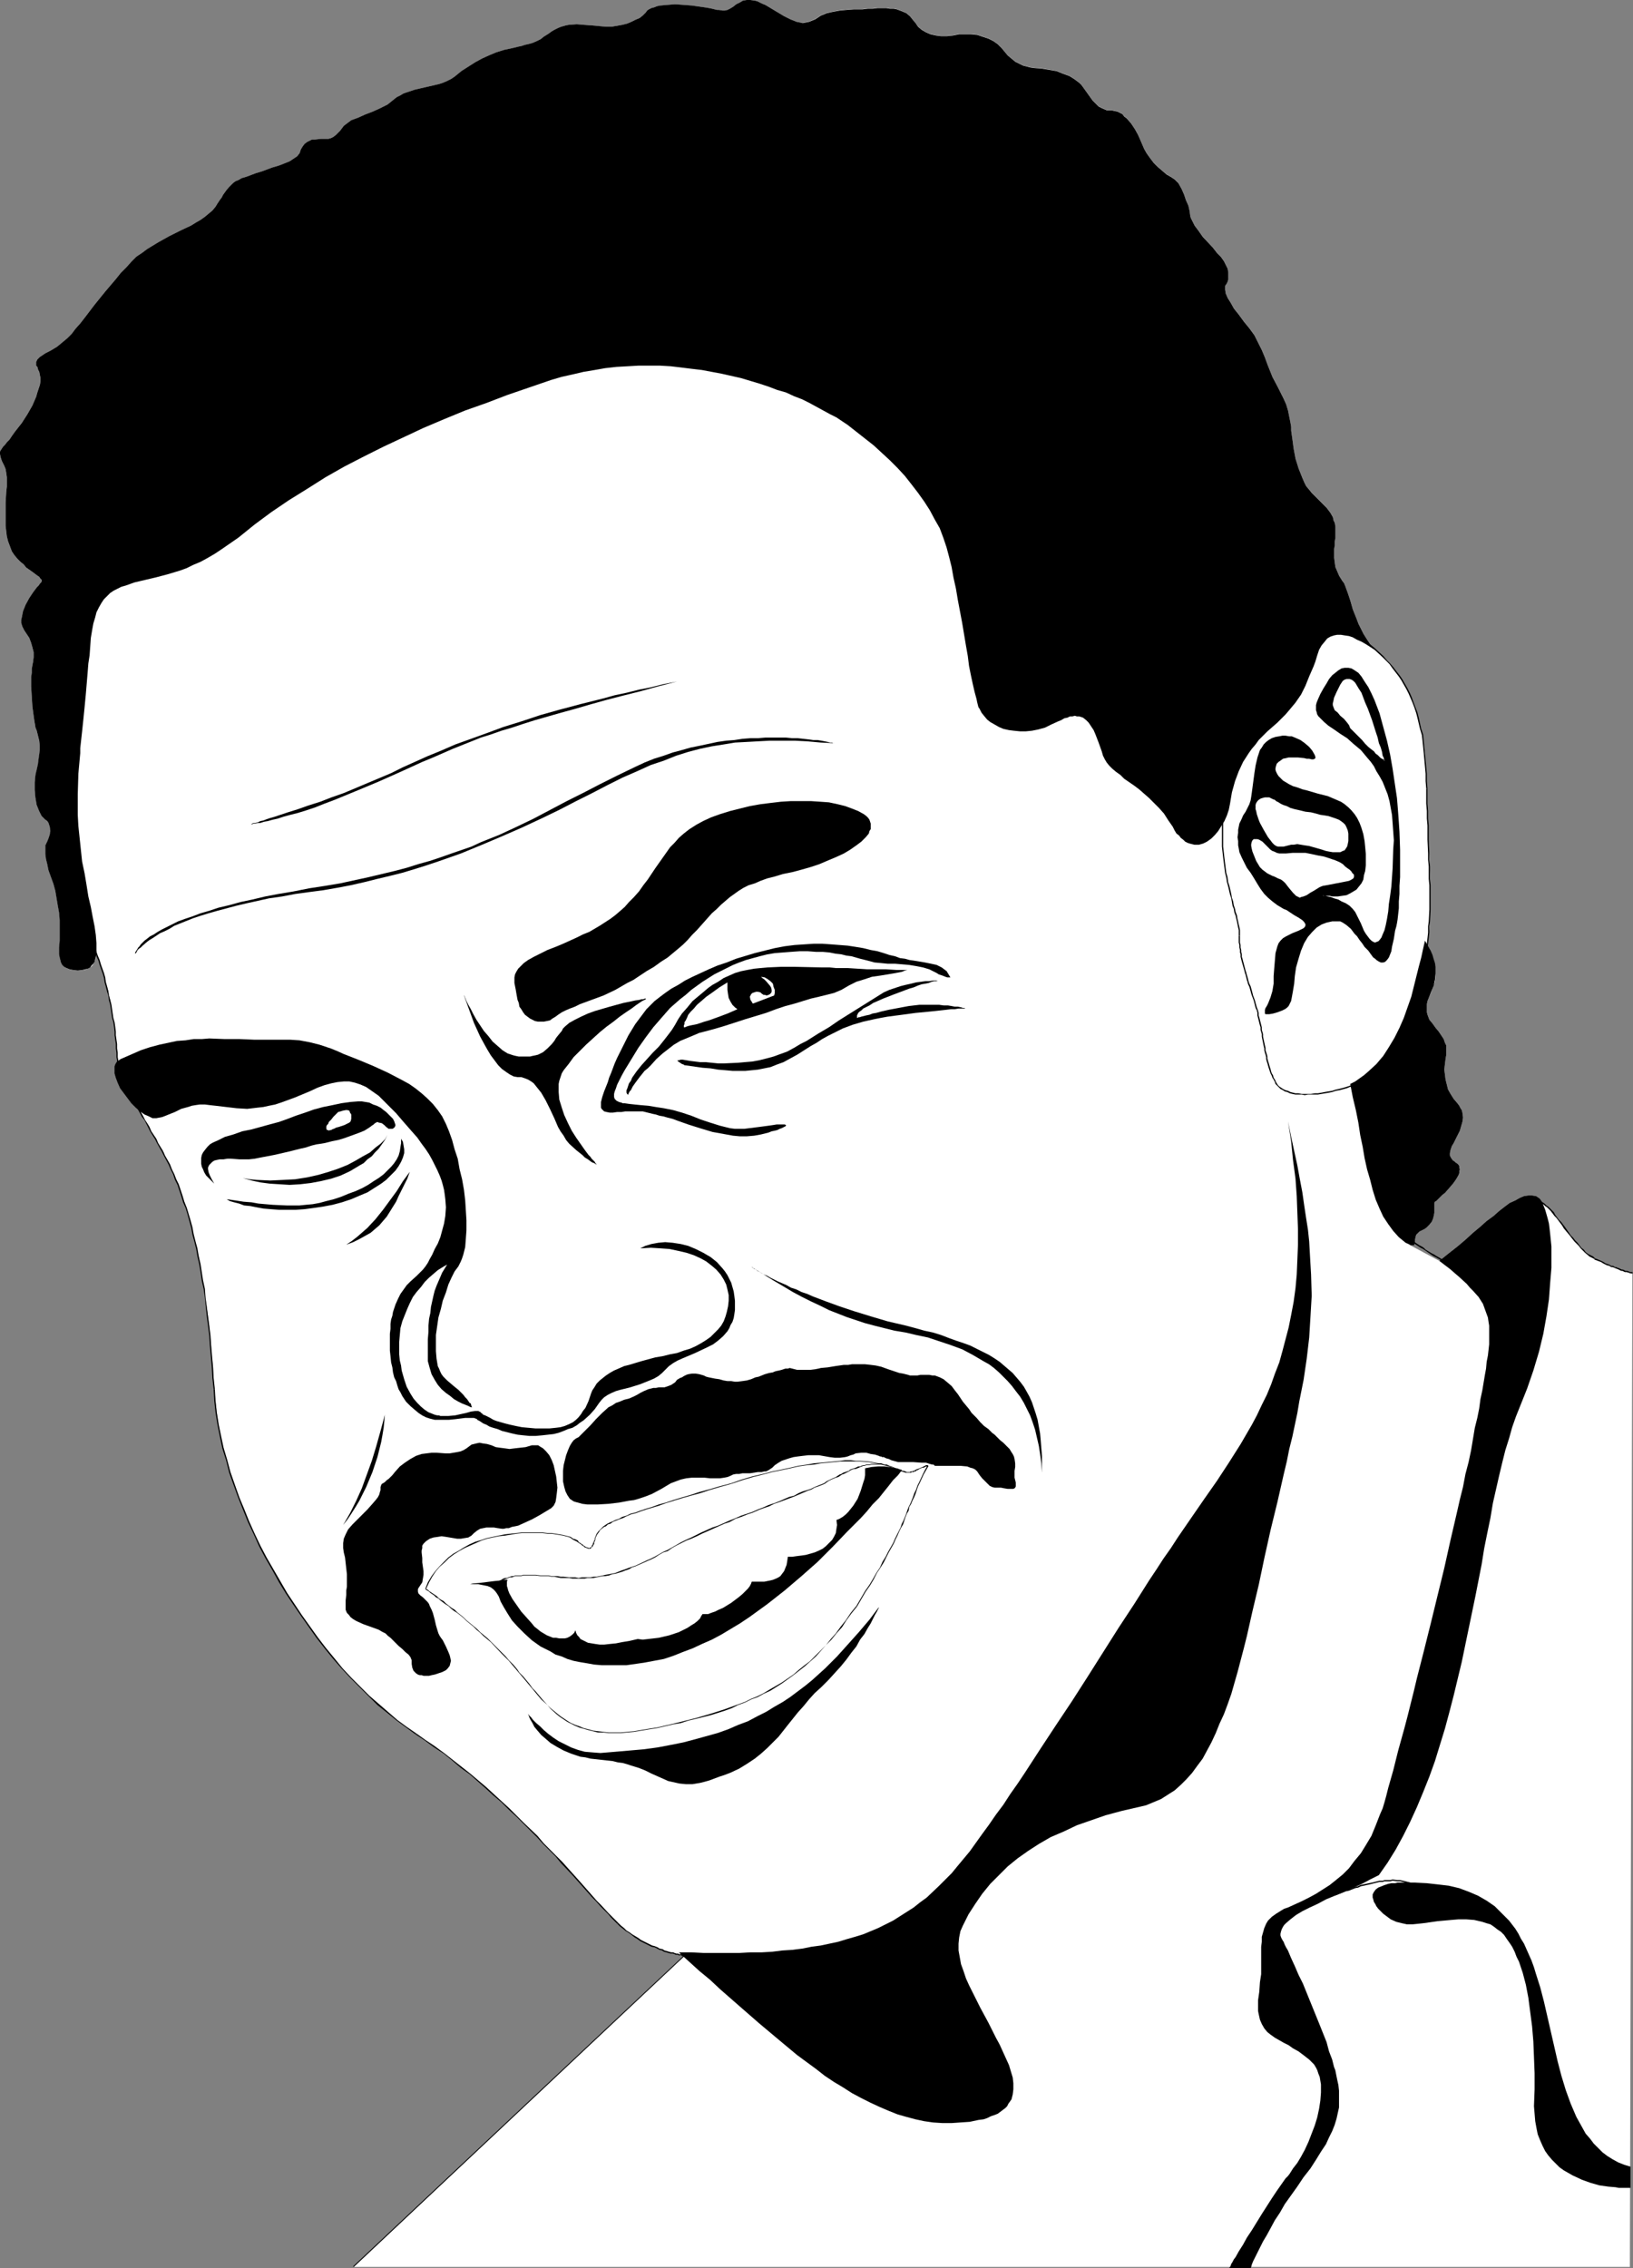 <?xml version="1.0" encoding="UTF-8" standalone="no"?>
<svg
   version="1.0"
   width="112.079mm"
   height="155.668mm"
   id="svg61"
   sodipodi:docname="Male 23.wmf"
   xmlns:inkscape="http://www.inkscape.org/namespaces/inkscape"
   xmlns:sodipodi="http://sodipodi.sourceforge.net/DTD/sodipodi-0.dtd"
   xmlns="http://www.w3.org/2000/svg"
   xmlns:svg="http://www.w3.org/2000/svg">
  <rect width="100%" height="100%" fill="#808080" stroke="none"/>
  <sodipodi:namedview
     id="namedview61"
     pagecolor="#ffffff"
     bordercolor="#000000"
     borderopacity="0.25"
     inkscape:showpageshadow="2"
     inkscape:pageopacity="0.0"
     inkscape:pagecheckerboard="0"
     inkscape:deskcolor="#d1d1d1"
     inkscape:document-units="mm" />
  <defs
     id="defs1">
    <pattern
       id="WMFhbasepattern"
       patternUnits="userSpaceOnUse"
       width="6"
       height="6"
       x="0"
       y="0" />
  </defs>
  <path
     style="fill:#ffffff;fill-opacity:1;fill-rule:evenodd;stroke:none"
     d="m 423.442,330.292 v 0 l -0.162,-0.162 h -0.162 -0.323 l -0.323,-0.162 h -0.323 l -0.485,-0.162 -0.646,-0.162 -0.646,-0.323 -0.808,-0.162 -0.646,-0.323 -0.969,-0.323 -0.969,-0.485 -0.969,-0.323 -1.131,-0.646 -1.131,-0.485 -1.292,-0.808 -1.131,-0.808 -1.131,-1.131 -1.131,-1.293 -2.1,-2.585 -2.1,-2.747 -0.969,-1.293 -0.969,-1.131 -0.969,-1.131 -0.969,-0.97 -0.808,-0.485 -0.969,-0.485 -0.808,-0.162 h -0.485 l -0.323,0.162 0.808,-1.454 -0.969,-0.162 h -0.969 l -1.131,0.162 -1.131,0.485 -1.131,0.646 -1.454,0.646 -1.292,0.97 -1.454,1.131 -1.454,1.293 -1.777,1.293 -1.616,1.454 -1.939,1.616 -1.939,1.778 -2.1,1.778 -2.262,1.778 -2.423,1.939 -8.724,-4.686 0.808,0.323 0.485,0.323 h 0.485 0.323 0.162 v -0.162 l 0.162,-0.646 v -0.646 l 0.162,-0.808 0.162,-0.485 0.323,-0.323 0.485,-0.485 0.646,-0.323 0.646,-0.323 0.485,-0.323 0.485,-0.485 0.323,-0.323 0.646,-0.808 0.323,-0.808 0.162,-0.646 0.162,-0.808 v -1.454 -0.97 -0.162 l 0.162,-0.323 0.323,-0.162 0.485,-0.485 0.323,-0.323 0.323,-0.323 0.485,-0.485 0.646,-0.485 1.131,-1.293 0.969,-1.131 0.808,-1.131 0.646,-1.131 0.162,-0.485 v -0.485 l 0.162,-0.485 -0.162,-0.323 v -0.485 l -0.162,-0.323 -0.323,-0.323 -0.485,-0.323 -0.323,-0.323 -0.323,-0.162 -0.485,-0.646 -0.323,-0.646 v -0.646 l 0.162,-0.808 0.323,-0.97 0.485,-0.808 0.485,-0.97 1.131,-2.262 0.323,-1.131 0.323,-1.131 0.162,-1.131 -0.162,-1.293 -0.162,-0.646 -0.323,-0.485 -0.323,-0.646 -0.485,-0.646 -0.969,-1.131 -0.808,-1.293 -0.646,-1.131 -0.323,-1.293 -0.323,-1.293 -0.162,-1.293 -0.162,-1.293 0.162,-1.454 0.162,-1.293 0.162,-0.97 v -0.97 -0.808 -0.808 l -0.323,-0.646 -0.323,-0.97 -0.646,-0.97 -0.646,-0.97 -0.808,-0.97 -0.808,-1.131 -0.808,-0.97 -0.485,-1.293 -0.162,-0.646 v -0.646 -0.646 -0.808 l 0.162,-0.808 0.323,-0.808 0.646,-1.454 0.485,-1.454 0.485,-1.293 0.162,-1.454 v -1.454 -0.808 l -0.162,-0.97 -0.323,-0.808 -0.323,-0.97 -0.323,-0.97 -0.485,-1.131 -0.485,-0.646 v 0 l 0.485,-4.363 0.162,-4.525 v -4.686 -5.009 l -0.162,-5.171 -0.323,-5.332 -0.162,-5.817 -0.162,-2.909 v -3.07 l -0.162,-3.232 -0.162,-3.07 -0.162,-2.747 -0.323,-2.747 -0.485,-2.585 -0.485,-2.424 -0.646,-2.424 -0.646,-2.101 -0.808,-2.101 -0.969,-1.939 -0.969,-1.939 -1.131,-1.778 -1.292,-1.778 -1.454,-1.616 -1.616,-1.616 -1.616,-1.616 -0.646,-0.323 -1.131,-1.454 -0.969,-1.454 -0.808,-1.293 -0.646,-1.293 -0.646,-1.293 -0.485,-1.293 -0.969,-2.424 -0.646,-2.262 -0.646,-1.939 -0.646,-1.778 -0.323,-0.808 -0.485,-0.646 -0.808,-1.293 -0.485,-1.131 -0.485,-1.131 -0.162,-1.131 -0.162,-1.293 v -1.454 -0.808 l 0.162,-0.97 v -0.97 l 0.162,-0.97 v -1.131 -0.97 -0.808 l -0.162,-0.97 -0.323,-0.646 -0.162,-0.808 -0.646,-1.131 -0.969,-1.293 -1.131,-1.131 -1.292,-1.293 -1.454,-1.454 -0.646,-0.808 -0.808,-0.97 -0.485,-0.97 -0.485,-1.131 -0.969,-2.424 -0.808,-2.585 -0.485,-2.585 -0.323,-2.424 -0.323,-2.262 v -0.97 l -0.162,-0.97 -0.323,-1.616 -0.323,-1.616 -0.485,-1.616 -0.646,-1.454 -1.454,-2.909 -1.454,-2.747 -0.646,-1.616 -0.646,-1.616 -0.646,-1.778 -0.808,-1.939 -0.969,-1.939 -0.969,-1.939 -1.292,-1.778 -1.454,-1.778 -1.292,-1.778 -1.292,-1.616 -0.808,-1.454 -0.808,-1.293 -0.485,-1.131 -0.162,-0.97 v -0.97 l 0.162,-0.323 0.162,-0.162 0.323,-0.646 0.162,-0.646 v -0.808 -0.97 l -0.162,-0.97 -0.485,-0.97 -0.485,-0.97 -0.808,-1.131 -0.969,-0.97 -1.131,-1.454 -2.585,-2.747 -1.131,-1.616 -0.969,-1.293 -0.323,-0.646 -0.323,-0.646 -0.323,-0.646 -0.162,-0.485 -0.162,-1.293 -0.323,-1.454 -0.646,-1.454 -0.485,-1.454 -0.646,-1.454 -0.808,-1.454 -0.485,-0.485 -0.485,-0.485 -0.485,-0.323 -0.485,-0.323 -1.131,-0.646 -1.131,-0.97 -1.131,-0.97 -1.131,-1.131 -0.969,-1.293 -0.808,-1.131 -0.646,-1.131 -0.485,-1.131 -0.485,-1.131 -0.646,-1.454 -0.808,-1.454 -0.969,-1.454 -1.131,-1.293 -0.646,-0.485 -0.485,-0.646 -0.646,-0.323 -0.646,-0.323 -0.808,-0.162 -0.646,-0.162 h -0.646 -0.646 l -1.131,-0.485 -0.969,-0.485 -0.808,-0.808 -0.808,-0.808 -0.808,-1.131 -0.808,-1.131 -0.808,-1.131 -0.485,-0.646 -0.485,-0.485 -1.292,-0.97 -1.292,-0.808 -1.777,-0.646 -1.616,-0.646 -1.939,-0.323 -1.939,-0.323 -2.1,-0.162 -0.969,-0.162 -1.777,-0.485 -0.646,-0.323 -1.292,-0.646 -0.969,-0.808 -0.969,-0.808 -0.808,-0.97 -0.808,-0.97 -0.969,-0.97 -1.131,-0.808 -1.292,-0.646 -1.454,-0.485 -1.454,-0.485 -1.616,-0.162 h -1.454 -1.616 l -1.616,0.323 -1.616,0.162 h -1.454 l -1.292,-0.162 -1.454,-0.323 -1.131,-0.485 -1.131,-0.646 -0.969,-0.808 -0.646,-0.97 -0.808,-0.97 -0.646,-0.808 -0.969,-0.808 -1.131,-0.485 -1.292,-0.485 -0.808,-0.162 h -0.969 l -0.969,-0.162 h -1.131 -1.131 l -1.292,0.162 h -1.292 l -1.292,0.162 h -2.262 l -2.1,0.162 -1.616,0.162 -1.777,0.323 -1.454,0.323 -1.616,0.646 -1.454,0.97 -0.808,0.323 -0.808,0.323 -0.808,0.162 -0.808,0.162 L 207.44,5.817 206.632,5.656 205.017,5.009 203.401,4.201 201.785,3.232 200.17,2.262 198.554,1.293 197.746,0.97 197.1,0.646 196.454,0.323 195.808,0.162 194.677,0 h -0.969 l -0.969,0.162 -0.808,0.485 -0.969,0.485 -0.808,0.646 -0.808,0.485 -0.646,0.323 -0.646,0.162 h -0.646 l -0.969,-0.162 h -0.485 l -0.646,-0.162 -0.646,-0.162 -0.808,-0.162 -0.969,-0.162 -1.131,-0.162 -2.262,-0.323 -2.1,-0.162 -2.262,-0.162 -2.1,0.162 -1.777,0.162 -0.808,0.162 -0.808,0.323 -0.646,0.162 -0.646,0.323 -0.485,0.323 -0.323,0.485 -0.808,0.808 -0.808,0.646 -1.131,0.485 -0.969,0.485 -1.131,0.485 -1.292,0.323 -2.746,0.485 h -0.646 -0.808 l -1.777,-0.162 -1.777,-0.162 -2.1,-0.162 -1.939,-0.162 -2.1,0.162 -0.808,0.162 -1.131,0.323 -0.808,0.323 -0.969,0.485 -0.808,0.485 -0.646,0.485 -1.292,0.808 -0.808,0.646 -0.969,0.485 -1.131,0.485 -1.131,0.323 -0.808,0.162 -0.969,0.323 -0.808,0.162 -1.292,0.323 -2.262,0.485 -2.1,0.646 -1.939,0.808 -1.777,0.808 -1.777,0.97 -1.777,1.131 -1.777,1.131 -1.777,1.454 -0.969,0.646 -0.969,0.485 -1.131,0.485 -0.969,0.323 -2.1,0.485 -2.1,0.485 -2.1,0.485 -1.939,0.646 -0.969,0.323 -0.808,0.485 -0.969,0.485 -0.808,0.646 -0.808,0.646 -0.808,0.646 -1.939,0.97 -1.777,0.808 -2.1,0.808 -1.777,0.808 -1.777,0.646 -0.646,0.485 -0.646,0.485 -0.646,0.485 -0.485,0.646 -0.485,0.646 -0.323,0.323 -0.808,0.808 -0.646,0.485 -0.646,0.323 -0.646,0.162 h -1.939 l -1.454,0.162 h -0.808 l -0.646,0.323 -0.646,0.323 -0.646,0.485 -0.485,0.646 -0.485,0.808 -0.323,0.97 -0.646,0.808 -0.969,0.646 -0.485,0.323 -0.485,0.323 -0.808,0.323 -0.808,0.323 -0.808,0.323 -0.969,0.323 -1.131,0.323 -1.292,0.485 -1.292,0.485 -1.616,0.485 -1.292,0.485 -1.292,0.485 -1.131,0.323 -0.808,0.485 -0.808,0.323 -0.646,0.485 -0.485,0.485 -0.485,0.485 -0.808,0.97 -0.808,1.131 -0.323,0.646 -0.485,0.646 -0.646,0.97 -0.485,0.808 -0.808,0.97 -0.969,0.808 -0.969,0.808 -1.131,0.808 -1.131,0.646 -1.292,0.808 -2.746,1.293 -2.908,1.454 -2.908,1.616 -2.908,1.778 -1.292,0.97 -1.454,0.97 -1.292,1.293 -1.292,1.454 -1.454,1.454 -1.292,1.616 -2.746,3.232 -2.746,3.393 -2.585,3.393 -1.131,1.454 -1.292,1.454 -0.969,1.293 -1.131,1.131 -0.969,0.808 -0.969,0.808 -0.808,0.646 -0.808,0.485 -0.808,0.485 -0.323,0.162 -0.323,0.162 -0.646,0.323 -0.485,0.323 -0.969,0.646 -0.646,0.646 -0.162,0.323 -0.162,0.323 v 0.485 0.485 l 0.323,0.323 0.162,0.646 0.323,0.646 0.162,0.808 0.162,0.808 v 0.808 l -0.162,0.97 -0.323,0.97 -0.323,0.97 -0.323,1.131 -0.485,1.131 -0.485,1.131 -1.292,2.262 -1.454,2.262 -1.777,2.262 -0.808,1.131 -0.646,0.97 -0.646,0.646 -0.485,0.646 -0.485,0.485 -0.323,0.485 -0.323,0.485 L 0,117.154 v 0.646 l 0.162,0.808 0.162,0.485 0.162,0.485 0.323,0.646 0.323,0.646 0.323,0.808 0.162,0.97 0.162,1.131 v 1.131 1.293 l -0.162,1.454 -0.162,2.747 v 2.909 3.07 l 0.162,1.454 0.162,1.293 0.323,1.293 0.485,1.293 0.485,1.293 0.646,0.97 0.808,0.97 0.808,0.808 0.808,0.646 0.646,0.808 1.616,1.131 0.646,0.485 0.646,0.485 0.485,0.323 0.323,0.485 0.323,0.323 v 0.323 l -0.162,0.323 -0.323,0.323 -0.323,0.485 -0.485,0.485 -0.969,1.293 -0.969,1.454 -0.969,1.778 -0.646,1.616 -0.162,0.808 -0.162,0.808 -0.162,0.646 v 0.808 l 0.162,0.485 0.162,0.485 0.485,0.97 0.646,0.97 0.646,0.97 0.485,1.293 0.323,1.131 0.323,1.293 v 1.293 l -0.162,1.293 -0.162,0.808 -0.162,0.97 v 0.97 l -0.162,1.131 v 2.424 l 0.162,2.585 0.162,2.585 0.323,2.424 0.162,1.131 0.162,0.97 0.162,0.97 0.323,0.808 0.323,1.293 0.323,1.293 0.162,1.293 v 1.131 l -0.162,1.293 -0.162,1.131 -0.162,1.293 -0.323,1.454 -0.162,0.646 -0.162,0.808 -0.162,1.778 v 1.939 l 0.162,1.939 0.323,1.939 0.323,0.808 0.323,0.808 0.323,0.646 0.323,0.646 0.485,0.485 0.485,0.485 0.485,0.323 0.323,0.485 0.162,0.485 0.162,0.485 0.162,1.131 -0.162,0.97 -0.323,0.97 -0.323,0.808 -0.162,0.323 -0.162,0.323 v 0.162 h -0.162 v 0.162 0.485 0.808 0.97 l 0.162,1.293 0.323,1.293 0.323,1.616 0.646,1.778 0.646,1.778 0.485,1.778 0.323,1.939 0.323,1.939 0.323,1.778 0.162,1.939 v 1.778 1.778 1.778 l -0.162,1.778 v 1.778 l 0.162,0.808 0.162,0.646 0.162,0.646 0.323,0.646 0.485,0.485 0.646,0.323 0.808,0.323 0.808,0.162 1.292,0.162 1.292,-0.162 0.808,-0.162 0.646,-0.323 0.646,-0.323 0.485,-0.485 0.323,-0.646 0.323,-0.646 0.162,-0.808 0.162,-0.808 0.323,0.808 1.292,3.717 1.131,3.878 0.808,3.878 0.646,4.04 0.646,3.717 0.323,3.717 0.323,3.717 v 3.393 l 0.162,0.162 0.162,0.323 0.323,0.485 0.323,0.646 0.485,0.808 0.485,0.97 0.646,1.293 0.808,1.131 0.808,1.454 0.969,1.616 0.969,1.778 0.969,1.616 0.969,1.939 1.131,2.101 1.131,2.101 1.292,2.101 1.292,2.262 1.131,2.262 1.131,2.747 1.131,2.747 0.969,3.07 0.969,3.232 0.969,3.393 0.808,3.555 0.969,3.878 0.646,4.201 0.808,4.363 0.646,4.525 0.646,5.009 0.485,5.171 0.162,2.585 0.323,2.747 0.162,2.909 0.162,2.909 0.323,3.07 0.323,2.909 0.485,3.07 0.485,3.232 0.808,3.07 0.808,3.07 0.969,3.232 1.131,3.232 1.131,3.07 1.131,3.232 1.454,3.232 1.292,3.07 1.616,3.232 1.616,3.07 1.616,3.07 1.777,3.07 1.939,3.07 1.777,2.909 2.1,2.909 1.939,2.909 2.1,2.747 2.1,2.747 2.1,2.747 2.262,2.585 2.262,2.424 2.423,2.424 2.262,2.262 2.423,2.262 2.262,1.939 2.585,2.101 2.423,1.778 2.423,1.778 4.847,3.393 4.685,3.393 4.524,3.555 4.2,3.717 4.039,3.555 3.877,3.717 3.554,3.555 3.393,3.393 3.231,3.393 2.908,3.232 2.908,3.07 1.131,1.454 1.292,1.293 2.262,2.585 1.131,1.131 0.969,1.131 0.969,0.97 0.808,0.97 0.969,0.808 0.646,0.808 1.454,1.293 1.616,1.131 1.454,0.97 1.454,0.97 1.454,0.808 1.454,0.646 1.454,0.646 1.292,0.485 1.131,0.323 1.131,0.323 0.969,0.323 0.646,0.162 0.808,0.162 h 0.485 0.323 v 0 L 91.765,588.03 H 422.796 Z"
     id="path1" />
  <path
     style="fill:#000000;fill-opacity:1;fill-rule:evenodd;stroke:none"
     d="m 120.36,258.223 0.646,1.778 0.646,1.778 1.292,3.555 1.616,3.555 0.969,1.778 0.808,1.454 0.969,1.616 0.969,1.293 0.969,1.293 0.969,0.97 1.131,0.808 0.969,0.646 0.969,0.485 0.969,0.162 h 0.969 l 0.969,0.323 0.808,0.323 0.808,0.485 0.646,0.485 0.646,0.808 0.646,0.808 0.646,0.808 1.131,1.939 1.131,2.262 1.131,2.424 0.969,2.262 0.646,1.131 0.808,1.131 0.646,1.131 0.808,0.97 1.777,1.616 0.808,0.646 0.808,0.646 0.646,0.646 0.808,0.485 0.646,0.485 0.485,0.323 0.485,0.162 0.485,0.323 h 0.162 l 0.162,0.162 -0.162,-0.162 v 0 l -0.323,-0.323 -0.162,-0.323 -0.323,-0.323 -0.485,-0.485 -0.323,-0.485 -0.485,-0.485 -0.969,-1.293 -1.131,-1.616 -1.131,-1.616 -1.131,-1.778 -0.969,-1.939 -0.969,-2.101 -0.646,-1.939 -0.646,-2.101 -0.162,-1.939 v -1.131 -0.97 l 0.162,-0.808 0.323,-0.97 0.323,-0.97 0.485,-0.808 1.292,-1.616 1.292,-1.778 1.616,-1.616 1.616,-1.616 3.554,-3.232 1.777,-1.454 1.777,-1.293 1.616,-1.293 1.616,-1.131 1.454,-0.97 1.292,-0.97 0.969,-0.646 0.485,-0.323 0.323,-0.162 0.323,-0.162 0.323,-0.162 v -0.162 h 0.162 -0.162 -0.162 -0.162 l -0.323,0.162 h -0.485 l -0.485,0.162 -1.131,0.162 -1.454,0.323 -1.616,0.323 -1.777,0.485 -1.777,0.485 -3.877,1.131 -1.777,0.646 -1.777,0.808 -1.616,0.808 -1.454,0.808 -1.131,0.97 -0.485,0.485 -0.323,0.646 -0.808,0.97 -0.646,0.808 -0.485,0.808 -0.646,0.808 -0.646,0.646 -0.485,0.485 -1.131,0.97 -0.646,0.323 -0.646,0.323 -0.646,0.162 -0.808,0.162 -0.646,0.162 h -0.969 -0.969 -0.969 l -0.808,-0.162 -0.646,-0.162 -1.454,-0.485 -1.292,-0.808 -1.292,-1.131 -1.292,-1.131 -1.131,-1.454 -1.131,-1.293 -0.969,-1.454 -0.969,-1.454 -0.808,-1.454 -0.646,-1.293 -0.646,-1.131 -0.485,-0.97 -0.323,-0.808 -0.162,-0.323 v -0.162 z"
     id="path2" />
  <path
     style="fill:#000000;fill-opacity:1;fill-rule:evenodd;stroke:none"
     d="m 165.758,253.213 -1.454,0.97 -1.616,0.808 -3.07,1.778 -3.07,1.454 -3.07,1.131 -3.07,1.131 -1.292,0.646 -1.292,0.485 -1.131,0.485 -0.969,0.485 -0.969,0.646 -0.646,0.485 -0.808,0.485 -0.646,0.485 -0.808,0.162 -0.808,0.162 h -0.646 -0.808 l -0.808,-0.162 -0.646,-0.323 -0.646,-0.323 -0.646,-0.485 -0.646,-0.485 -0.485,-0.646 -0.485,-0.808 -0.485,-0.646 -0.162,-0.97 -0.323,-0.808 -0.323,-1.778 -0.162,-0.97 -0.162,-0.808 -0.162,-0.808 v -0.646 -0.808 l 0.162,-0.808 0.323,-0.646 0.485,-0.808 0.646,-0.646 0.808,-0.808 1.131,-0.808 1.454,-0.808 1.616,-0.808 0.969,-0.485 0.969,-0.485 2.1,-0.808 1.939,-0.808 1.777,-0.808 1.777,-0.808 1.616,-0.808 1.616,-0.646 2.746,-1.616 2.746,-1.778 1.292,-0.97 1.131,-0.97 1.292,-1.131 1.131,-1.293 1.292,-1.293 1.292,-1.454 1.131,-1.616 1.131,-1.454 1.939,-2.909 1.939,-2.747 1.939,-2.747 1.131,-1.131 1.131,-1.293 1.292,-1.131 1.454,-1.131 1.777,-1.131 1.777,-0.97 2.1,-0.97 2.262,-0.808 2.585,-0.808 2.585,-0.646 2.585,-0.646 2.746,-0.485 2.585,-0.323 2.746,-0.323 2.585,-0.162 h 2.585 2.585 l 2.423,0.162 2.262,0.162 2.262,0.485 1.939,0.485 1.777,0.646 1.616,0.646 1.454,0.808 0.646,0.485 0.485,0.485 0.323,0.485 0.162,0.485 0.162,0.485 v 0.485 0.485 0.485 l -0.323,0.485 -0.162,0.646 -0.808,0.97 -1.131,1.131 -1.292,0.97 -1.616,1.131 -1.616,0.97 -2.1,0.97 -1.939,0.808 -2.262,0.97 -2.423,0.808 -2.262,0.646 -2.423,0.646 -2.423,0.485 -2.1,0.646 -1.939,0.485 -1.777,0.646 -1.454,0.646 -1.616,0.485 -1.292,0.646 -1.292,0.808 -1.131,0.808 -1.131,0.808 -1.131,0.97 -1.131,0.97 -1.131,1.131 -1.292,1.131 -1.292,1.454 -1.292,1.454 -1.292,1.454 -1.292,1.293 -1.131,1.293 -1.131,1.131 -1.131,0.97 -0.969,0.808 -0.969,0.808 -0.969,0.808 -1.777,1.131 -1.777,1.293 -1.939,1.131 -0.969,0.646 z"
     id="path3" />
  <path
     style="fill:#000000;fill-opacity:1;fill-rule:evenodd;stroke:none"
     d="m 246.537,253.536 -0.485,-0.808 -0.485,-0.808 -0.646,-0.485 -0.646,-0.485 -0.646,-0.323 -0.646,-0.323 -1.454,-0.323 -1.616,-0.323 -0.969,-0.162 -0.969,-0.162 -0.969,-0.162 -1.131,-0.162 -1.131,-0.323 -1.292,-0.162 -1.292,-0.485 -1.454,-0.323 -1.454,-0.485 -1.616,-0.485 -1.777,-0.323 -1.939,-0.485 -1.939,-0.323 -2.1,-0.323 -2.1,-0.162 -2.1,-0.162 -2.262,-0.162 h -2.423 l -2.423,0.162 -2.423,0.162 -2.585,0.323 -2.585,0.485 -2.585,0.646 -2.585,0.646 -4.847,1.454 -2.423,0.97 -2.423,0.808 -2.262,0.97 -2.1,0.97 -2.1,0.97 -1.939,0.97 -1.777,1.131 -1.777,0.97 -1.616,1.131 -1.292,0.97 -1.454,1.131 -0.969,0.97 -1.131,1.131 -0.969,1.293 -0.969,1.293 -0.969,1.293 -1.777,2.909 -1.454,2.909 -1.454,2.909 -0.646,1.454 -0.485,1.293 -0.485,1.293 -0.485,1.131 -0.323,1.131 -0.323,0.808 -0.646,1.616 -0.485,1.454 -0.323,1.293 v 0.485 0.646 0.323 l 0.162,0.323 0.323,0.323 0.323,0.323 0.646,0.162 0.808,0.162 h 0.808 l 1.131,-0.162 h 1.131 l 0.969,-0.162 h 0.969 0.808 1.454 1.292 l 1.292,0.323 1.292,0.323 0.808,0.162 0.485,0.162 0.485,0.162 0.969,0.162 1.131,0.323 1.292,0.323 1.292,0.485 2.746,0.97 3.07,0.97 3.231,0.97 1.777,0.323 1.777,0.323 1.777,0.323 1.777,0.162 h 1.777 l 1.939,-0.162 1.777,-0.323 1.939,-0.485 0.808,-0.323 0.808,-0.162 0.646,-0.162 0.646,-0.323 0.485,-0.162 0.323,-0.162 0.323,-0.162 0.323,-0.162 0.162,-0.162 v 0 -0.162 l -0.323,-0.162 h -0.485 -0.646 -0.969 l -0.969,0.162 -1.131,0.162 -2.423,0.323 -2.585,0.323 -1.292,0.162 h -1.292 -1.131 l -1.292,-0.162 -2.585,-0.646 -2.585,-0.808 -2.423,-0.808 -2.423,-0.97 -2.423,-0.808 -2.262,-0.646 -2.423,-0.485 -2.1,-0.323 -1.939,-0.323 -1.939,-0.162 -1.616,-0.162 -1.454,-0.162 -1.131,-0.162 h -0.485 l -0.323,-0.162 -0.646,-0.162 -0.646,-0.323 -0.323,-0.323 -0.162,-0.162 -0.162,-0.485 v -0.323 -0.485 l 0.162,-0.646 0.323,-0.808 0.323,-0.97 0.485,-0.97 0.646,-1.293 0.808,-1.454 1.777,-2.909 1.777,-2.909 1.939,-2.747 1.939,-2.585 2.1,-2.424 2.262,-2.585 2.585,-2.262 1.454,-1.131 1.454,-1.293 2.908,-2.101 3.07,-1.939 3.231,-1.616 1.616,-0.808 1.616,-0.646 1.777,-0.646 1.777,-0.485 1.777,-0.485 1.939,-0.485 1.939,-0.323 2.1,-0.162 2.1,-0.162 2.262,-0.162 h 2.1 l 2.1,0.162 h 1.777 l 1.777,0.162 1.616,0.323 1.454,0.162 1.292,0.323 1.292,0.162 1.131,0.323 1.131,0.323 1.939,0.485 1.777,0.485 1.777,0.162 1.616,0.162 h 1.939 l 3.716,0.323 1.939,0.323 1.616,0.323 1.616,0.485 1.292,0.646 0.646,0.323 0.485,0.323 0.969,0.323 0.808,0.323 0.485,0.162 h 0.485 0.162 z"
     id="path4" />
  <path
     style="fill:#000000;fill-opacity:1;fill-rule:evenodd;stroke:none"
     d="m 235.389,251.597 h -2.908 l -2.585,-0.162 h -4.847 l -2.585,-0.162 -2.585,-0.162 h -1.454 -1.616 l -1.616,-0.162 h -1.777 l -7.27,-0.162 h -3.554 l -3.554,0.162 -1.777,0.162 -1.616,0.162 -1.777,0.323 -1.616,0.323 -1.616,0.485 -1.454,0.646 -1.454,0.646 -1.454,0.97 -1.454,0.808 -1.131,0.808 -1.131,0.97 -0.969,0.808 -0.969,0.808 -0.969,0.808 -1.454,1.778 -1.292,1.454 -0.969,1.454 -0.808,1.454 -0.808,1.293 -0.485,0.646 -0.485,0.646 -1.131,1.454 -1.292,1.616 -1.616,1.616 -2.908,3.232 -1.292,1.616 -1.131,1.616 -0.323,0.808 -0.485,0.646 -0.162,0.485 -0.162,0.485 -0.162,0.485 -0.162,0.323 v 0.646 l 0.162,0.323 0.162,0.162 v 0.162 0 -0.162 h 0.162 v -0.162 l 0.162,-0.323 0.162,-0.323 0.323,-0.323 0.485,-0.97 0.808,-1.131 0.969,-1.293 0.646,-0.808 0.646,-0.808 0.808,-0.646 0.808,-0.808 1.454,-1.616 1.616,-1.454 1.454,-1.131 1.454,-1.131 1.616,-0.97 1.939,-0.808 1.939,-0.808 1.131,-0.485 1.292,-0.323 2.423,-0.646 2.746,-0.808 5.493,-1.778 5.331,-1.616 2.585,-0.97 2.423,-0.808 2.423,-0.646 2.1,-0.646 2.1,-0.646 2.1,-0.485 1.939,-0.485 1.939,-0.485 1.939,-0.808 1.939,-1.131 0.969,-0.485 0.969,-0.485 2.1,-0.646 1.939,-0.646 2.262,-0.323 1.939,-0.323 1.939,-0.323 1.616,-0.323 0.808,-0.323 z"
     id="path5" />
  <path
     style="fill:#000000;fill-opacity:1;fill-rule:evenodd;stroke:none"
     d="m 177.713,276.321 2.262,0.323 2.262,0.323 2.1,0.162 0.969,0.162 0.969,0.162 1.939,0.162 1.777,0.162 h 1.616 1.777 l 1.616,-0.162 1.616,-0.162 1.616,-0.323 1.616,-0.323 1.616,-0.646 1.777,-0.646 1.777,-0.97 1.777,-0.97 1.777,-1.131 1.777,-1.131 1.454,-0.808 1.454,-0.97 1.454,-0.808 1.292,-0.646 2.585,-1.293 2.585,-0.97 2.746,-0.808 1.454,-0.323 1.454,-0.323 1.616,-0.323 1.777,-0.323 3.716,-0.485 3.554,-0.485 3.393,-0.323 1.616,-0.162 1.454,-0.162 1.454,-0.162 1.292,-0.162 h 0.969 l 0.969,-0.162 h 0.808 0.646 l 0.323,-0.162 h 0.162 -0.162 -0.162 -0.485 l -0.485,-0.162 -0.808,-0.162 h -0.808 l -0.808,-0.162 -0.969,-0.162 h -1.131 l -1.131,-0.162 h -2.585 -2.585 l -2.746,0.323 -2.585,0.485 -2.585,0.485 -2.1,0.485 -1.131,0.323 -0.969,0.162 -0.808,0.323 -0.808,0.162 -0.646,0.162 -0.646,0.162 -0.485,0.162 h -0.323 l -0.162,0.162 h -0.162 v 0 -0.323 -0.323 l 0.162,-0.323 0.162,-0.323 0.323,-0.323 0.485,-0.323 0.485,-0.485 0.646,-0.323 0.969,-0.485 0.969,-0.646 1.131,-0.485 1.454,-0.646 2.908,-1.131 1.292,-0.485 1.292,-0.485 1.292,-0.485 1.131,-0.323 1.131,-0.485 0.969,-0.323 0.969,-0.162 0.808,-0.162 0.808,-0.323 0.646,-0.162 h 0.485 l 0.485,-0.162 h 0.323 0.162 0.162 -1.292 -0.646 l -0.969,0.162 h -0.969 l -1.131,0.162 -1.292,0.162 -1.292,0.323 -1.454,0.323 -1.292,0.323 -1.454,0.485 -1.454,0.485 -1.454,0.646 -1.292,0.808 -2.585,1.616 -2.585,1.616 -5.17,3.232 -2.585,1.778 -2.746,1.616 -3.07,1.939 -1.616,0.808 -1.616,0.97 -1.777,0.97 -1.777,0.646 -1.777,0.646 -1.777,0.485 -1.939,0.485 -1.777,0.323 -1.939,0.162 -1.777,0.162 -3.554,0.162 h -1.616 l -1.616,-0.162 -1.616,-0.162 h -1.454 l -1.292,-0.162 -1.292,-0.162 -0.969,-0.162 -0.969,-0.162 h -0.485 l -0.485,0.162 h -0.323 v 0.162 0 l 0.162,0.162 0.485,0.323 0.485,0.323 0.485,0.162 0.162,0.162 z"
     id="path6" />
  <path
     style="fill:#ffffff;fill-opacity:1;fill-rule:evenodd;stroke:none"
     d="m 188.699,254.829 v 0.97 0.97 l 0.162,1.131 0.162,0.97 0.485,0.97 0.485,0.808 0.646,0.646 0.646,0.485 -2.585,1.131 -2.585,0.97 -2.262,0.808 -1.131,0.323 -0.969,0.323 -0.969,0.323 -0.808,0.162 -0.808,0.162 -0.646,0.162 -0.485,0.162 -0.323,0.162 h -0.162 -0.162 v -0.485 l 0.162,-0.323 v -0.485 l 0.323,-0.485 0.323,-0.646 0.323,-0.808 0.646,-0.808 0.808,-0.808 0.808,-0.97 1.131,-0.97 1.292,-1.131 1.616,-1.131 1.777,-1.293 z"
     id="path7" />
  <path
     style="fill:#ffffff;fill-opacity:1;fill-rule:evenodd;stroke:none"
     d="m 197.423,253.375 0.969,0.162 0.808,0.485 0.646,0.485 0.646,0.646 0.162,0.808 0.323,0.808 v 0.808 l -0.162,0.646 -5.493,2.101 -0.162,-0.162 -0.162,-0.323 -0.323,-0.485 -0.162,-0.808 0.162,-0.323 0.162,-0.323 0.323,-0.323 0.485,-0.162 0.485,-0.162 h 0.485 l 0.646,0.162 0.323,0.323 0.485,0.323 h 0.323 l 0.485,0.162 0.485,-0.162 0.323,-0.162 0.323,-0.323 0.162,-0.323 v -0.485 l -0.162,-0.646 -0.323,-0.485 -0.969,-1.131 -0.485,-0.485 -0.485,-0.323 z"
     id="path8" />
  <path
     style="fill:#000000;fill-opacity:1;fill-rule:evenodd;stroke:none"
     d="m 356.558,168.54 -2.262,-1.454 -1.131,-0.646 -1.131,-0.485 -1.131,-0.646 -0.969,-0.323 -1.131,-0.162 -0.969,-0.162 h -0.969 l -0.808,0.162 -0.969,0.323 -0.808,0.485 -0.646,0.808 -0.808,0.97 -0.646,1.131 -0.485,1.454 -0.485,1.616 -0.485,1.293 -1.131,2.585 -0.969,2.424 -1.131,2.262 -1.454,2.101 -1.616,1.939 -0.969,1.131 -0.969,0.97 -1.131,1.131 -1.292,1.131 -1.292,1.131 -1.131,1.131 -1.131,1.131 -0.808,1.131 -0.969,1.131 -0.808,1.131 -1.454,2.262 -1.131,2.424 -0.969,2.585 -0.808,2.909 -0.485,2.909 -0.323,1.616 -0.485,1.454 -0.646,1.454 -0.808,1.293 -0.808,1.293 -0.808,0.97 -0.969,0.97 -1.131,0.808 -0.969,0.485 -1.131,0.323 h -1.131 l -1.292,-0.323 -0.485,-0.162 -0.646,-0.323 -0.485,-0.485 -0.646,-0.485 -0.485,-0.646 -0.646,-0.485 -0.485,-0.808 -0.485,-0.97 -1.131,-1.616 -1.131,-1.778 -1.292,-1.454 -1.292,-1.293 -1.292,-1.293 -1.292,-1.131 -1.292,-1.131 -1.292,-0.97 -2.585,-1.778 -0.969,-0.97 -1.131,-0.808 -0.969,-0.808 -0.808,-0.808 -0.646,-0.808 -0.485,-0.808 -0.485,-0.97 -0.323,-1.131 -0.808,-2.262 -0.808,-2.101 -0.485,-1.131 -0.646,-0.97 -0.646,-0.97 -0.646,-0.646 -0.808,-0.646 -0.969,-0.323 h -0.646 l -0.485,-0.162 -0.646,0.162 h -0.646 l -0.646,0.323 -0.808,0.162 -0.808,0.485 -0.808,0.323 -1.777,0.808 -1.616,0.808 -1.777,0.485 -1.616,0.323 -1.616,0.162 h -1.454 l -1.616,-0.162 -1.292,-0.162 -1.454,-0.323 -1.131,-0.485 -1.131,-0.646 -1.131,-0.646 -0.808,-0.646 -0.808,-0.97 -0.646,-0.808 -0.485,-0.97 -0.323,-0.485 -0.162,-0.646 -0.162,-0.646 -0.162,-0.808 -0.485,-1.778 -0.485,-2.101 -0.485,-2.262 -0.485,-2.424 -0.323,-2.585 -0.485,-2.747 -0.969,-5.817 -1.131,-5.979 -0.485,-2.909 -0.646,-2.909 -0.485,-2.747 -0.646,-2.585 -0.646,-2.424 -0.808,-2.424 -0.969,-2.585 -1.292,-2.262 -1.292,-2.424 -1.454,-2.262 -1.616,-2.262 -1.616,-2.101 -1.777,-2.262 -1.939,-2.101 -1.939,-1.939 -2.1,-1.939 -2.1,-1.939 -2.262,-1.778 -2.262,-1.778 -2.262,-1.778 -1.454,-0.97 -1.454,-0.97 -1.616,-0.808 -1.777,-0.97 -1.777,-0.97 -1.777,-0.97 -1.939,-0.97 -2.1,-0.808 -2.1,-0.97 -2.262,-0.646 -2.1,-0.808 -2.423,-0.808 -4.847,-1.454 -5.008,-1.131 -2.585,-0.485 -2.585,-0.485 -2.746,-0.323 -2.585,-0.323 -2.746,-0.323 -2.746,-0.162 h -2.746 -2.908 l -2.746,0.162 -2.908,0.162 -2.908,0.323 -2.746,0.485 -2.908,0.485 -2.746,0.646 -2.908,0.646 -2.746,0.808 -5.655,1.939 -5.655,1.939 -5.493,2.101 -5.493,1.939 -5.493,2.262 -5.331,2.262 -5.17,2.424 -5.17,2.424 -5.17,2.585 -5.008,2.585 -4.847,2.747 -4.847,3.07 -4.685,2.909 -4.524,3.07 -4.362,3.232 -4.2,3.393 -2.1,1.454 -2.1,1.454 -1.939,1.293 -1.939,1.131 -1.777,0.97 -1.939,0.808 -1.616,0.808 -1.777,0.646 -1.616,0.485 -1.616,0.485 -3.07,0.808 -2.746,0.646 -2.746,0.646 -2.262,0.808 -1.131,0.323 -0.969,0.485 -0.969,0.485 -0.969,0.646 -0.808,0.808 -0.808,0.808 -0.646,0.97 -0.646,1.131 -0.646,1.293 -0.323,1.293 -0.485,1.616 -0.323,1.778 -0.323,1.939 -0.162,2.262 -0.162,2.262 -0.323,2.101 -0.162,2.101 -0.162,1.939 -0.323,3.878 -0.323,3.393 -0.323,3.232 -0.323,3.07 -0.323,2.909 -0.162,1.454 v 1.293 l -0.485,5.333 -0.162,5.333 v 2.585 2.747 l 0.162,2.909 0.323,3.07 0.323,3.07 0.323,3.07 0.646,3.07 0.485,2.909 0.485,3.07 0.646,2.747 0.485,2.585 0.485,2.424 0.323,2.262 0.162,2.101 v 0.97 0.97 0.808 l -0.162,0.808 -0.162,0.646 -0.162,0.646 -0.323,0.485 -0.485,0.485 -0.323,0.485 -0.646,0.323 -0.646,0.162 -0.646,0.162 -1.292,0.162 -1.292,-0.162 -0.808,-0.162 -0.808,-0.323 -0.646,-0.323 -0.485,-0.485 -0.323,-0.646 -0.162,-0.646 -0.162,-0.646 -0.162,-0.808 v -1.778 l 0.162,-1.778 v -1.778 -1.778 -1.778 l -0.162,-1.939 -0.323,-1.778 -0.323,-1.939 -0.323,-1.939 -0.485,-1.778 -0.646,-1.778 -0.646,-1.778 -0.323,-1.616 -0.323,-1.293 -0.162,-1.293 v -0.97 -0.808 -0.485 -0.162 h 0.162 v -0.162 l 0.162,-0.323 0.162,-0.323 0.323,-0.808 0.323,-0.97 0.162,-0.97 -0.162,-1.131 -0.162,-0.485 -0.162,-0.485 -0.323,-0.485 -0.485,-0.323 -0.485,-0.485 -0.485,-0.485 -0.323,-0.646 -0.323,-0.646 -0.323,-0.808 -0.323,-0.808 -0.323,-1.939 -0.162,-1.939 v -1.939 l 0.162,-1.778 0.162,-0.808 0.162,-0.646 0.323,-1.454 0.162,-1.293 0.162,-1.131 0.162,-1.293 v -1.131 L 10.178,192.132 9.855,190.839 9.532,189.546 9.209,188.738 9.047,187.769 8.886,186.799 8.724,185.668 8.401,183.244 8.239,180.659 8.078,178.073 v -2.424 l 0.162,-1.131 v -0.97 l 0.162,-0.97 0.162,-0.808 0.162,-1.293 V 169.186 L 8.401,167.893 8.078,166.762 7.593,165.469 6.947,164.5 6.301,163.53 5.816,162.561 5.655,162.076 5.493,161.591 v -0.808 l 0.162,-0.646 0.162,-0.808 0.162,-0.808 0.646,-1.616 0.969,-1.778 0.969,-1.454 0.969,-1.293 0.485,-0.485 0.323,-0.485 0.323,-0.323 0.162,-0.323 v -0.323 L 10.501,150.118 10.178,149.633 9.693,149.31 9.047,148.825 8.401,148.341 6.785,147.21 6.139,146.402 5.331,145.755 4.524,144.947 3.716,143.978 3.07,143.008 2.585,141.715 2.1,140.423 1.777,139.13 1.616,137.837 1.454,136.383 v -3.07 -2.909 l 0.162,-2.747 0.162,-1.454 v -1.293 -1.131 L 1.616,122.648 1.454,121.678 1.131,120.87 0.808,120.224 0.485,119.577 0.323,119.093 0.162,118.608 0,117.8 v -0.646 l 0.162,-0.323 0.323,-0.485 0.323,-0.485 0.485,-0.485 0.485,-0.646 0.646,-0.646 0.646,-0.97 0.808,-1.131 1.777,-2.262 1.454,-2.262 1.292,-2.262 0.485,-1.131 0.485,-1.131 0.323,-1.131 0.323,-0.97 0.323,-0.97 0.162,-0.97 V 98.086 L 10.34,97.278 10.178,96.47 9.855,95.824 9.693,95.177 9.37,94.854 V 94.369 93.884 l 0.162,-0.323 0.162,-0.323 0.646,-0.646 0.969,-0.646 0.485,-0.323 0.646,-0.323 0.323,-0.162 0.323,-0.162 0.808,-0.485 0.808,-0.485 0.808,-0.646 0.969,-0.808 0.969,-0.808 1.131,-1.131 0.969,-1.293 1.292,-1.454 1.131,-1.454 2.585,-3.393 2.746,-3.393 2.746,-3.232 1.292,-1.616 1.454,-1.454 1.292,-1.454 1.292,-1.293 1.454,-0.97 1.292,-0.97 2.908,-1.778 2.908,-1.616 2.908,-1.454 2.746,-1.293 1.292,-0.808 1.131,-0.646 1.131,-0.808 0.969,-0.808 0.969,-0.808 0.808,-0.97 0.485,-0.808 0.646,-0.97 0.485,-0.646 0.323,-0.646 0.808,-1.131 0.808,-0.97 0.485,-0.485 0.485,-0.485 0.646,-0.485 0.808,-0.323 0.808,-0.485 1.131,-0.323 1.292,-0.485 1.292,-0.485 1.616,-0.485 1.292,-0.485 1.292,-0.485 1.131,-0.323 0.969,-0.323 0.808,-0.323 0.808,-0.323 0.808,-0.323 0.485,-0.323 0.485,-0.323 0.969,-0.646 0.646,-0.808 0.323,-0.97 0.485,-0.808 0.485,-0.646 0.646,-0.485 0.646,-0.323 0.646,-0.323 h 0.808 l 1.454,-0.162 h 1.939 l 0.646,-0.162 0.646,-0.323 0.646,-0.485 0.808,-0.808 0.323,-0.323 0.485,-0.646 0.485,-0.646 0.646,-0.485 0.646,-0.485 0.646,-0.485 1.777,-0.646 1.777,-0.808 2.1,-0.808 1.777,-0.808 1.939,-0.97 0.808,-0.646 0.808,-0.646 0.808,-0.646 0.969,-0.485 0.808,-0.485 0.969,-0.323 1.939,-0.646 2.1,-0.485 2.1,-0.485 2.1,-0.485 0.969,-0.323 1.131,-0.485 0.969,-0.485 0.969,-0.646 1.777,-1.454 1.777,-1.131 1.777,-1.131 1.777,-0.97 1.777,-0.808 1.939,-0.808 2.1,-0.646 2.262,-0.485 1.292,-0.323 0.808,-0.162 0.969,-0.323 0.808,-0.162 1.131,-0.323 1.131,-0.485 0.969,-0.485 0.808,-0.646 1.292,-0.808 0.646,-0.485 0.808,-0.485 0.969,-0.485 0.808,-0.323 1.131,-0.323 0.808,-0.162 2.1,-0.162 1.939,0.162 2.1,0.162 1.777,0.162 1.777,0.162 h 0.808 0.646 l 2.746,-0.485 1.292,-0.323 1.131,-0.485 0.969,-0.485 1.131,-0.485 0.808,-0.646 0.808,-0.808 0.323,-0.485 0.485,-0.323 0.646,-0.323 0.646,-0.162 0.808,-0.323 0.808,-0.162 1.777,-0.162 2.1,-0.162 2.262,0.162 2.1,0.162 2.262,0.323 1.131,0.162 0.969,0.162 0.808,0.162 0.646,0.162 0.646,0.162 h 0.485 l 0.969,0.162 h 0.646 l 0.646,-0.162 0.646,-0.323 0.808,-0.485 0.808,-0.646 0.969,-0.485 0.808,-0.485 L 193.708,0 h 0.969 l 1.131,0.162 0.646,0.162 0.646,0.323 0.646,0.323 0.808,0.323 1.616,0.97 1.616,0.97 1.616,0.97 1.616,0.808 1.616,0.646 0.808,0.162 0.808,0.162 0.808,-0.162 0.808,-0.162 0.808,-0.323 0.808,-0.323 1.454,-0.97 1.616,-0.646 1.454,-0.323 1.777,-0.323 1.616,-0.162 2.1,-0.162 h 2.262 l 1.292,-0.162 h 1.292 l 1.292,-0.162 h 1.131 1.131 l 0.969,0.162 h 0.969 l 0.808,0.162 1.292,0.485 1.131,0.485 0.969,0.808 0.646,0.808 0.808,0.97 0.646,0.97 0.969,0.808 1.131,0.646 1.131,0.485 1.454,0.323 1.292,0.162 h 1.454 l 1.616,-0.162 1.616,-0.323 h 1.616 1.454 l 1.616,0.162 1.454,0.485 1.454,0.485 1.292,0.646 1.131,0.808 0.969,0.97 0.808,0.97 0.808,0.97 0.969,0.808 0.969,0.808 1.292,0.646 0.646,0.323 1.777,0.485 0.969,0.162 2.1,0.162 1.939,0.323 1.939,0.323 1.616,0.646 1.777,0.646 1.292,0.808 1.292,0.97 0.485,0.485 0.485,0.646 0.808,1.131 0.808,1.131 0.808,1.131 0.808,0.808 0.808,0.808 0.969,0.485 1.131,0.485 h 0.646 0.646 l 0.646,0.162 0.808,0.162 0.646,0.323 0.646,0.323 0.485,0.646 0.646,0.485 1.131,1.293 0.969,1.454 0.808,1.454 0.646,1.454 0.485,1.131 0.485,1.131 0.646,1.131 0.808,1.131 0.969,1.293 1.131,1.131 1.131,0.97 1.131,0.97 1.131,0.646 0.485,0.323 0.485,0.323 0.485,0.485 0.485,0.485 0.808,1.454 0.646,1.454 0.485,1.454 0.646,1.454 0.323,1.454 0.162,1.293 0.162,0.485 0.323,0.646 0.323,0.646 0.323,0.646 0.969,1.293 1.131,1.616 2.585,2.747 1.131,1.454 0.969,0.97 0.808,1.131 0.485,0.97 0.485,0.97 0.162,0.97 v 0.97 0.808 l -0.162,0.646 -0.323,0.646 -0.162,0.162 -0.162,0.323 v 0.97 l 0.162,0.97 0.485,1.131 0.808,1.293 0.808,1.454 1.292,1.616 1.292,1.778 1.454,1.778 1.292,1.778 0.969,1.939 0.969,1.939 0.808,1.939 0.646,1.778 0.646,1.616 0.646,1.616 1.454,2.747 1.454,2.909 0.646,1.454 0.485,1.616 0.323,1.616 0.323,1.616 0.162,0.97 v 0.97 l 0.323,2.262 0.323,2.424 0.485,2.585 0.808,2.585 0.969,2.424 0.485,1.131 0.485,0.97 0.808,0.97 0.646,0.808 1.454,1.454 1.292,1.293 1.131,1.131 0.969,1.293 0.646,1.131 0.162,0.808 0.323,0.646 0.162,0.97 v 0.808 0.97 1.131 l -0.162,0.97 v 0.97 l -0.162,0.97 v 0.808 1.454 l 0.162,1.293 0.162,1.131 0.485,1.131 0.485,1.131 0.808,1.293 0.485,0.646 0.323,0.808 0.646,1.778 0.646,1.939 0.646,2.262 0.969,2.424 0.485,1.293 0.646,1.293 0.646,1.293 0.808,1.293 0.969,1.454 z"
     id="path9" />
  <path
     style="fill:#000000;fill-opacity:1;fill-rule:evenodd;stroke:none"
     d="m 123.753,368.105 v 0.162 l 0.323,0.162 0.323,0.162 0.485,0.323 0.485,0.323 0.808,0.323 0.808,0.485 0.969,0.323 1.131,0.323 1.131,0.485 1.292,0.323 1.292,0.323 1.454,0.323 1.454,0.162 1.616,0.162 h 1.616 l 1.777,-0.162 1.454,-0.162 1.454,-0.162 1.292,-0.323 1.292,-0.485 1.131,-0.485 1.131,-0.323 1.131,-0.646 0.808,-0.646 0.969,-0.646 1.616,-1.454 1.292,-1.454 1.131,-1.616 0.646,-0.808 0.646,-0.646 0.969,-0.646 0.969,-0.485 1.131,-0.485 1.131,-0.323 2.585,-0.646 2.585,-0.808 2.423,-0.97 1.131,-0.485 1.131,-0.646 0.969,-0.808 0.808,-0.808 0.969,-0.97 1.131,-0.808 1.131,-0.646 1.454,-0.646 3.07,-1.293 3.07,-1.454 1.616,-0.808 1.292,-0.97 1.292,-1.131 1.131,-1.293 0.485,-0.808 0.323,-0.808 0.485,-0.808 0.323,-0.97 0.162,-0.97 0.162,-1.131 v -1.131 -1.293 l -0.162,-1.293 -0.162,-1.131 -0.323,-1.131 -0.323,-1.131 -0.485,-0.97 -0.485,-0.97 -0.646,-0.97 -0.646,-0.808 -1.454,-1.616 -1.616,-1.293 -1.939,-1.131 -1.939,-0.97 -1.939,-0.808 -1.939,-0.485 -2.1,-0.323 -1.939,-0.162 -1.777,0.162 -1.777,0.323 -1.616,0.485 -1.292,0.646 2.746,-0.162 2.585,0.162 2.262,0.162 2.262,0.485 2.1,0.485 1.939,0.646 1.777,0.808 1.454,0.808 1.454,1.131 1.131,0.97 1.131,1.293 0.808,1.293 0.646,1.293 0.323,1.293 0.323,1.454 v 1.454 l -0.162,1.454 -0.323,1.454 -0.323,1.131 -0.485,1.293 -0.646,1.131 -0.808,0.97 -0.969,0.97 -0.969,0.97 -1.131,0.808 -1.292,0.808 -1.454,0.808 -1.454,0.646 -1.616,0.485 -1.777,0.646 -1.777,0.323 -1.939,0.485 -1.939,0.323 -1.777,0.485 -1.777,0.485 -1.616,0.485 -1.616,0.485 -1.292,0.323 -1.454,0.646 -1.131,0.485 -1.131,0.646 -0.969,0.646 -0.808,0.646 -0.808,0.646 -0.808,0.808 -0.485,0.808 -0.646,0.97 -0.323,0.808 -0.646,1.939 -0.808,1.778 -0.646,0.808 -0.485,0.808 -0.646,0.808 -0.646,0.646 -0.808,0.646 -0.969,0.485 -1.131,0.485 -1.131,0.323 -1.292,0.162 -1.616,0.162 h -1.616 -1.939 l -1.777,-0.162 -1.777,-0.162 -1.616,-0.323 -1.454,-0.323 -1.292,-0.323 -1.131,-0.323 -1.131,-0.323 -0.808,-0.323 -0.808,-0.485 -0.646,-0.323 -0.646,-0.323 -0.485,-0.162 -0.323,-0.323 -0.162,-0.162 h -0.162 v -0.162 l -0.323,-0.162 -0.323,-0.162 h -0.485 -0.323 l -1.131,0.162 -1.131,0.323 -1.454,0.323 -1.454,0.323 -1.777,0.162 h -1.939 -0.162 l -0.323,-0.162 h -0.485 l -0.646,-0.162 -0.808,-0.323 -0.808,-0.323 -0.969,-0.646 -0.969,-0.808 -0.969,-0.97 -0.969,-1.131 -0.808,-1.293 -0.969,-1.778 -0.323,-0.97 -0.323,-0.97 -0.323,-1.131 -0.323,-1.131 -0.162,-1.293 -0.323,-1.293 -0.162,-1.616 v -1.454 -1.778 l 0.162,-1.778 0.162,-1.778 0.485,-1.778 0.646,-1.616 0.646,-1.616 0.646,-1.454 0.808,-1.616 0.969,-1.293 1.131,-1.293 0.969,-1.293 1.131,-1.131 1.131,-0.97 1.131,-0.97 1.292,-0.808 1.131,-0.646 -1.292,2.101 -0.485,1.131 -0.485,1.131 -0.485,1.131 -0.485,1.293 -0.323,1.293 -0.323,1.454 -0.323,1.454 -0.162,1.616 -0.323,1.454 -0.162,1.778 v 1.616 l -0.162,1.939 v 1.778 1.939 1.131 0.808 l 0.485,1.778 0.485,1.616 0.808,1.454 0.808,1.293 0.969,1.131 1.131,0.97 1.131,0.808 0.969,0.808 1.131,0.646 0.969,0.485 0.808,0.323 0.808,0.323 0.646,0.323 h 0.323 v 0.162 -0.162 l -0.162,-0.323 -0.162,-0.646 -0.323,-0.162 -0.323,-0.485 -0.323,-0.485 -0.485,-0.485 -0.485,-0.646 -0.646,-0.646 -0.646,-0.646 -0.808,-0.646 -0.969,-0.808 -1.131,-0.97 -0.485,-0.485 -0.485,-0.485 -0.485,-0.646 -0.323,-0.646 -0.323,-0.808 -0.323,-0.646 -0.323,-1.939 -0.162,-1.939 v -2.101 -2.101 l 0.323,-2.262 0.323,-2.262 0.646,-2.262 0.485,-2.101 0.808,-2.101 0.646,-2.101 0.808,-1.778 0.808,-1.616 0.969,-1.293 0.323,-0.646 0.323,-0.646 0.323,-0.808 0.323,-0.97 0.485,-1.939 0.162,-2.101 0.162,-2.262 V 316.557 l -0.162,-2.585 -0.162,-2.585 -0.323,-2.747 -0.485,-2.747 -0.646,-2.585 -0.485,-2.747 -0.808,-2.424 -0.646,-2.424 -0.808,-2.262 -0.808,-1.939 -0.969,-1.939 -1.131,-1.616 -1.292,-1.616 -1.454,-1.454 -1.454,-1.293 -1.616,-1.293 -1.616,-1.131 -1.777,-0.97 -3.716,-1.939 -3.877,-1.778 -3.877,-1.616 -3.716,-1.454 -1.777,-0.808 -1.616,-0.646 -1.454,-0.485 -1.454,-0.485 -1.292,-0.323 -1.292,-0.323 -2.585,-0.485 -2.423,-0.162 h -2.746 -6.624 l -3.716,-0.162 h -3.877 l -4.039,-0.162 -1.939,0.162 h -2.1 l -2.1,0.323 -2.262,0.162 -2.262,0.485 -2.262,0.485 -2.423,0.646 -2.423,0.808 -2.585,1.131 -2.585,1.131 -0.485,0.323 -0.485,0.323 -0.323,0.485 -0.162,0.323 -0.162,0.485 v 0.646 1.131 l 0.323,1.131 0.485,1.293 0.646,1.454 0.969,1.293 0.969,1.293 0.969,1.293 1.131,1.131 1.131,0.97 1.131,0.808 1.131,0.485 0.969,0.485 h 0.485 0.485 l 0.808,-0.162 0.808,-0.162 1.616,-0.646 1.616,-0.646 1.616,-0.808 1.777,-0.485 0.969,-0.323 0.969,-0.162 1.131,-0.162 h 1.292 l 1.292,0.162 1.454,0.162 2.746,0.323 2.746,0.323 2.746,0.162 2.746,-0.323 1.454,-0.162 1.454,-0.323 1.616,-0.323 1.454,-0.485 1.777,-0.646 1.777,-0.646 1.939,-0.808 1.939,-0.808 2.1,-0.97 1.777,-0.646 1.777,-0.485 1.616,-0.323 1.616,-0.162 H 90.634 l 1.454,0.323 1.454,0.485 1.454,0.646 1.616,1.131 1.616,1.131 0.808,0.808 1.777,1.778 0.969,0.97 0.969,0.97 0.969,1.131 0.969,1.131 1.131,1.293 1.131,1.293 1.292,1.454 1.131,1.616 0.969,1.293 0.969,1.454 0.808,1.454 0.646,1.293 0.646,1.293 0.646,1.454 0.485,1.293 0.323,1.131 0.323,1.293 0.162,1.131 0.162,1.293 0.162,2.101 -0.162,2.262 -0.323,1.939 -0.485,1.778 -0.485,1.778 -0.646,1.616 -0.808,1.454 -0.646,1.454 -0.646,1.131 -0.485,0.97 -0.646,0.97 -0.646,0.808 -1.616,1.616 -1.616,1.454 -0.969,0.97 -0.808,1.131 -0.808,1.131 -0.646,1.293 -0.646,1.454 -0.646,1.939 -0.162,0.97 -0.323,0.97 -0.162,1.131 v 1.293 l -0.162,1.293 v 2.747 1.616 l 0.162,1.454 0.162,1.616 0.323,1.293 0.162,1.293 0.323,1.293 0.485,0.97 0.323,1.131 0.323,0.97 0.485,0.808 0.485,0.97 0.969,1.454 1.131,1.131 1.131,0.97 0.969,0.808 0.969,0.646 0.969,0.485 0.969,0.323 0.646,0.162 0.646,0.162 h 0.323 v 0 h 1.777 1.616 l 1.616,-0.162 1.292,-0.162 1.292,-0.162 h 1.292 0.969 z"
     id="path10" />
  <path
     style="fill:#000000;fill-opacity:1;fill-rule:evenodd;stroke:none"
     d="m 55.576,307.023 -0.808,-0.808 -0.646,-0.646 -0.646,-0.646 -0.485,-0.808 -0.323,-0.808 -0.323,-0.646 -0.162,-0.808 v -0.808 -0.646 l 0.162,-0.808 0.323,-0.646 0.485,-0.646 0.646,-0.808 0.646,-0.646 0.808,-0.485 1.131,-0.485 1.939,-0.97 2.262,-0.646 2.262,-0.808 2.423,-0.485 4.685,-1.293 2.423,-0.646 2.262,-0.808 2.1,-0.808 2.423,-0.808 2.262,-0.808 2.423,-0.646 2.423,-0.485 2.262,-0.485 2.262,-0.323 2.1,-0.162 h 0.969 l 0.969,0.162 0.969,0.162 0.969,0.485 0.969,0.323 0.969,0.485 0.808,0.646 0.646,0.485 0.646,0.646 0.646,0.646 0.485,0.485 0.323,0.646 0.162,0.485 0.162,0.485 -0.162,0.485 -0.323,0.323 -0.323,0.162 h -0.323 -0.323 -0.323 l -0.646,-0.485 -0.485,-0.485 -0.646,-0.485 -0.808,-0.162 -0.323,-0.162 -0.323,0.162 -0.323,0.162 -0.323,0.323 -0.485,0.323 -0.646,0.485 -1.292,0.808 -1.616,0.646 -1.777,0.646 -1.777,0.646 -1.616,0.485 -1.616,0.323 -0.646,0.162 -0.646,0.162 -0.646,0.162 -0.969,0.162 -1.131,0.162 -1.292,0.323 -1.454,0.485 -1.454,0.323 -3.231,0.808 -3.554,0.808 -3.393,0.646 -1.616,0.323 -1.454,0.162 h -1.292 -1.292 l -2.1,-0.162 h -0.969 l -0.969,0.162 h -0.969 l -0.808,0.162 -0.646,0.162 -0.485,0.323 -0.485,0.485 -0.323,0.323 -0.323,0.646 v 0.485 l 0.162,0.808 0.323,0.808 0.485,0.97 z"
     id="path11" />
  <path
     style="fill:#000000;fill-opacity:1;fill-rule:evenodd;stroke:none"
     d="m 100.489,294.419 -0.646,1.131 -1.131,1.131 -1.292,0.97 -1.454,1.293 -1.777,0.97 -1.939,1.131 -2.1,1.131 -2.423,0.97 -2.423,0.808 -2.746,0.808 -2.908,0.646 -3.07,0.485 -3.07,0.162 -3.393,0.162 -3.554,-0.162 -1.777,-0.162 -1.777,-0.323 2.262,0.646 2.262,0.485 2.423,0.323 2.585,0.162 2.585,0.162 2.746,-0.162 2.746,-0.323 2.585,-0.485 2.746,-0.646 2.423,-0.808 2.423,-1.131 2.423,-1.454 1.131,-0.646 0.969,-0.97 1.131,-0.808 0.808,-0.97 0.969,-0.97 0.808,-1.131 0.808,-1.131 z"
     id="path12" />
  <path
     style="fill:#000000;fill-opacity:1;fill-rule:evenodd;stroke:none"
     d="m 104.043,295.389 0.485,0.808 0.162,0.97 0.162,0.97 v 0.97 l -0.323,1.131 -0.485,1.131 -0.646,1.131 -0.808,1.131 -1.131,1.131 -1.292,1.293 -1.292,0.97 -1.777,1.131 -1.777,1.131 -1.939,0.808 -2.262,0.97 -2.423,0.808 -2.423,0.646 -2.585,0.485 -2.262,0.323 -2.423,0.323 -2.262,0.162 h -2.262 -2.1 l -2.1,-0.162 -1.939,-0.162 -1.777,-0.323 -1.616,-0.323 -1.616,-0.162 -1.292,-0.485 -1.292,-0.323 -1.131,-0.323 -0.808,-0.485 2.262,0.323 2.1,0.323 2.1,0.162 1.777,0.323 3.716,0.323 3.554,0.162 h 3.393 l 1.616,-0.162 1.777,-0.162 1.777,-0.323 1.777,-0.485 1.939,-0.485 1.939,-0.646 1.939,-0.808 1.777,-0.646 1.777,-0.808 1.454,-0.808 1.454,-0.97 1.292,-0.808 1.292,-0.97 0.969,-0.97 0.969,-0.97 0.808,-0.97 0.646,-0.97 0.485,-0.97 0.323,-1.131 0.162,-1.131 0.162,-0.97 z"
     id="path13" />
  <path
     style="fill:#000000;fill-opacity:1;fill-rule:evenodd;stroke:none"
     d="m 106.305,303.953 -1.777,2.424 -1.616,2.585 -1.777,2.424 -1.777,2.424 -1.939,2.424 -2.1,2.262 -1.292,1.131 -1.292,1.131 -1.454,1.131 -1.454,0.97 1.777,-0.646 1.616,-0.808 1.454,-0.808 1.454,-0.808 1.131,-0.97 1.131,-0.97 0.969,-1.131 0.969,-1.131 0.808,-1.293 0.808,-1.293 0.808,-1.293 0.646,-1.454 1.454,-2.909 0.808,-1.616 z"
     id="path14" />
  <path
     style="fill:#ffffff;fill-opacity:1;fill-rule:evenodd;stroke:none"
     d="m 89.664,287.955 h 0.485 l 0.485,0.162 0.162,0.485 0.323,0.485 v 0.646 0.485 l -0.162,0.646 -0.323,0.323 -0.646,0.323 -0.646,0.323 -1.454,0.485 -0.646,0.162 -0.646,0.323 -0.485,0.162 -0.162,0.162 h -0.323 l -0.323,0.162 -0.162,-0.162 h -0.323 l -0.162,-0.323 v -0.485 -0.162 l 0.162,-0.323 0.323,-0.323 0.162,-0.485 0.646,-0.646 0.485,-0.646 0.485,-0.485 0.485,-0.485 0.323,-0.323 0.646,-0.162 0.485,-0.162 z"
     id="path15" />
  <path
     style="fill:#000000;fill-opacity:1;fill-rule:evenodd;stroke:none"
     d="m 161.881,363.095 -1.131,0.485 -0.969,0.323 -0.969,0.646 -0.969,0.485 -1.616,1.454 -1.616,1.616 -1.454,1.616 -0.646,0.646 -0.646,0.646 -0.646,0.646 -0.646,0.646 -0.485,0.485 -0.646,0.323 -0.646,0.485 -0.485,0.646 -0.485,0.808 -0.485,1.131 -0.485,1.293 -0.323,1.293 -0.323,1.293 -0.162,1.454 v 1.454 1.293 l 0.323,1.454 0.323,1.131 0.485,0.97 0.646,0.97 0.485,0.323 0.485,0.323 0.485,0.162 0.646,0.162 1.131,0.323 1.292,0.162 h 2.746 l 2.746,-0.162 2.746,-0.323 2.585,-0.485 1.292,-0.162 1.131,-0.323 0.969,-0.323 0.969,-0.323 0.808,-0.323 0.808,-0.323 2.423,-1.293 2.423,-1.454 1.292,-0.485 1.292,-0.485 1.454,-0.323 1.454,-0.162 h 3.231 l 1.454,0.162 h 2.585 l 1.131,-0.162 0.808,-0.162 0.808,-0.323 0.646,-0.323 0.808,-0.162 h 0.808 l 0.808,-0.162 h 0.969 0.969 l 2.1,-0.323 h 0.485 0.485 l 0.646,-0.162 h 0.485 l 0.323,-0.162 0.323,-0.162 0.485,-0.323 0.485,-0.323 0.323,-0.323 0.323,-0.323 0.969,-0.646 0.808,-0.485 0.969,-0.323 0.969,-0.323 1.131,-0.323 1.131,-0.162 1.292,-0.162 1.454,-0.162 h 1.454 1.292 l 2.746,0.485 1.292,0.162 h 1.454 l 1.292,-0.162 0.646,-0.162 0.808,-0.323 0.646,-0.162 0.646,-0.323 1.454,-0.162 h 1.292 l 1.131,0.323 1.131,0.162 0.969,0.323 0.323,0.162 h 0.323 l 0.162,0.162 h 0.162 0.323 l 0.646,0.323 0.646,0.162 0.646,0.323 1.777,0.485 h 0.808 0.969 0.808 1.292 l 2.262,0.162 h 1.131 l 0.969,0.323 0.646,0.162 h 0.323 l 0.162,0.162 0.162,0.162 h 0.485 2.585 1.777 1.777 l 1.777,0.162 0.808,0.323 0.646,0.162 0.646,0.323 0.485,0.485 0.646,0.97 0.646,0.808 0.646,0.646 0.646,0.646 0.646,0.646 0.646,0.323 0.646,0.162 h 0.808 0.808 l 0.808,0.162 0.969,0.162 h 0.808 0.646 l 0.323,-0.162 0.162,-0.162 0.162,-0.323 v -0.485 -0.485 l -0.162,-0.646 -0.162,-0.646 v -0.485 -1.293 l 0.162,-0.97 v -0.97 l -0.162,-1.131 -0.162,-0.646 -0.323,-0.646 -0.323,-0.485 -0.485,-0.808 -0.646,-0.646 -0.969,-0.97 -0.808,-0.646 -0.808,-0.808 -0.646,-0.646 -0.646,-0.485 -0.969,-0.97 -1.131,-0.808 -0.969,-0.97 -0.969,-1.131 -0.646,-0.646 -0.646,-0.646 -0.646,-0.97 -0.808,-0.97 -0.808,-0.97 -0.646,-0.97 -0.646,-0.97 -0.646,-0.808 -0.485,-0.646 -0.485,-0.646 -1.131,-0.97 -0.969,-0.808 -0.969,-0.485 -1.292,-0.485 h -0.646 l -0.808,-0.162 h -2.262 l -0.808,0.162 h -0.646 -0.808 -0.485 l -0.485,-0.162 -0.646,-0.162 -0.646,-0.162 -0.969,-0.162 -0.969,-0.323 -0.969,-0.323 -0.969,-0.323 -1.777,-0.646 -1.454,-0.323 -1.292,-0.162 -1.454,-0.162 h -2.423 -0.969 l -0.969,0.162 h -1.131 l -2.262,0.323 -1.939,0.323 -1.777,0.162 -0.646,0.162 -0.808,0.162 -1.292,0.162 h -1.292 -0.969 -1.131 l -0.646,-0.162 -0.646,-0.162 -0.646,-0.162 -0.485,0.162 h -0.646 l -0.485,0.162 -0.485,0.162 -0.646,0.162 -0.808,0.162 -0.485,0.162 -0.323,0.162 -0.969,0.162 -1.131,0.323 -0.808,0.323 -0.808,0.323 -0.808,0.162 -1.131,0.485 -1.131,0.323 -1.131,0.162 -1.292,0.162 h -0.646 l -0.969,-0.162 h -0.969 l -0.969,-0.162 -1.131,-0.323 -1.131,-0.162 -0.808,-0.162 -0.808,-0.162 -0.646,-0.162 -0.646,-0.323 -1.131,-0.323 -0.969,-0.162 h -0.969 l -0.969,0.162 -0.485,0.162 -0.646,0.323 -0.485,0.323 -0.485,0.162 -0.808,0.485 -0.485,0.646 -0.485,0.323 -0.485,0.323 -0.808,0.323 -0.485,0.162 -0.485,0.162 h -0.646 -0.808 l -0.808,0.162 h -0.646 l -1.292,0.323 -1.131,0.485 -0.969,0.485 -0.808,0.485 -0.969,0.485 -1.131,0.485 z"
     id="path16" />
  <path
     style="fill:#000000;fill-opacity:1;fill-rule:evenodd;stroke:none"
     d="m 137.97,374.891 h 0.646 0.485 0.485 l 0.485,0.323 0.808,0.485 0.808,0.808 0.808,0.97 0.646,1.293 0.485,1.293 0.323,1.454 0.323,1.454 0.162,1.454 0.162,1.454 -0.162,1.454 -0.162,1.293 -0.162,0.97 -0.485,0.97 -0.646,0.646 -1.616,0.97 -1.616,0.97 -1.777,0.97 -1.777,0.808 -1.777,0.808 -1.616,0.323 -0.808,0.323 h -0.646 l -0.646,0.162 h -0.485 l -1.131,-0.162 -0.969,-0.162 h -0.969 -0.969 l -0.808,0.162 -0.808,0.162 -0.808,0.485 -0.808,0.646 -0.646,0.646 -0.808,0.485 -0.969,0.162 -0.969,0.162 h -0.969 l -0.969,-0.162 -1.939,-0.323 -1.131,-0.162 -0.969,0.162 -1.131,0.162 -0.969,0.323 -0.969,0.646 -0.323,0.323 -0.323,0.323 -0.323,0.485 v 0.646 l -0.162,0.646 v 0.485 l 0.162,1.454 v 1.131 l 0.162,1.131 0.162,1.131 v 0.97 l -0.162,0.97 -0.162,0.97 -0.646,0.97 -0.323,0.485 -0.162,0.323 v 0.323 0.323 l 0.162,0.485 0.485,0.485 0.646,0.485 0.646,0.646 0.646,0.646 0.323,0.485 0.162,0.485 0.485,0.97 0.323,0.808 0.485,1.778 0.323,1.454 0.485,1.616 0.162,0.485 0.323,0.646 0.323,0.485 0.485,0.646 0.808,1.616 0.646,1.454 0.323,0.808 0.162,0.646 0.162,0.808 -0.162,0.646 -0.162,0.646 -0.485,0.646 -0.485,0.485 -0.969,0.485 -0.969,0.323 -0.969,0.323 -0.808,0.162 -0.646,0.162 h -0.808 -0.646 l -0.485,-0.162 h -0.485 l -0.485,-0.162 -0.485,-0.323 -0.323,-0.323 -0.323,-0.323 -0.323,-0.808 -0.162,-0.97 v -0.97 l -0.323,-0.808 -0.485,-0.646 -0.808,-0.646 -0.808,-0.808 -0.969,-0.808 -0.969,-0.97 -1.131,-1.131 -0.646,-0.485 -0.646,-0.646 -0.969,-0.485 -0.808,-0.485 -4.039,-1.454 -1.777,-0.808 -0.808,-0.485 -0.646,-0.485 -0.485,-0.646 -0.485,-0.485 -0.323,-0.808 v -0.808 -0.97 -0.646 l 0.162,-1.454 v -1.131 l 0.162,-0.97 v -2.101 -1.131 l -0.162,-1.454 -0.162,-1.454 -0.162,-1.454 -0.323,-1.293 -0.162,-1.131 v -1.293 l 0.162,-1.131 0.485,-1.131 0.323,-0.646 0.323,-0.646 1.131,-1.293 1.292,-1.293 1.292,-1.293 1.292,-1.293 1.292,-1.454 0.969,-1.131 0.485,-0.646 0.323,-0.646 0.162,-0.646 0.162,-0.485 v -0.485 -0.323 l 0.162,-0.485 0.162,-0.323 0.323,-0.162 0.485,-0.323 0.162,-0.162 0.323,-0.323 0.485,-0.323 0.485,-0.485 0.485,-0.485 0.646,-0.808 1.292,-1.454 1.292,-0.97 1.454,-0.97 1.454,-0.808 1.454,-0.485 1.292,-0.162 1.292,-0.162 h 1.292 l 2.262,0.162 h 1.131 l 0.969,-0.162 0.969,-0.162 0.808,-0.162 0.808,-0.323 0.808,-0.485 0.646,-0.485 0.646,-0.485 0.646,-0.162 0.646,-0.162 0.808,-0.162 0.808,0.162 1.131,0.162 1.131,0.323 1.131,0.485 1.131,0.162 1.292,0.162 1.131,0.162 1.292,-0.162 1.454,-0.162 1.454,-0.162 z"
     id="path17" />
  <path
     style="fill:#000000;fill-opacity:1;fill-rule:evenodd;stroke:none"
     d="m 227.958,416.905 -2.423,3.232 -2.746,3.232 -2.746,3.07 -2.908,3.232 -3.07,3.07 -3.393,3.07 -1.777,1.454 -1.939,1.454 -1.939,1.454 -1.939,1.293 -2.262,1.293 -2.1,1.293 -2.262,1.131 -2.423,1.293 -2.585,0.97 -2.585,1.131 -2.746,0.97 -2.908,0.808 -2.908,0.808 -3.07,0.808 -3.231,0.646 -3.393,0.646 -3.554,0.485 -3.716,0.323 -3.716,0.323 -3.877,0.323 -2.1,-0.162 -1.939,-0.162 -1.777,-0.485 -1.777,-0.646 -1.616,-0.808 -1.616,-0.808 -1.454,-0.97 -1.292,-0.97 -1.131,-0.97 -0.969,-0.97 -0.969,-0.808 -0.808,-0.808 -0.485,-0.646 -0.485,-0.485 -0.323,-0.485 v 0 0 l 0.162,0.485 0.162,0.485 0.323,0.646 0.485,0.808 0.485,0.97 0.808,0.97 0.969,1.131 1.131,0.97 1.292,1.131 1.616,0.97 1.777,0.97 1.939,0.808 2.423,0.808 1.292,0.162 1.292,0.323 1.454,0.162 1.454,0.162 1.454,0.162 1.454,0.162 1.292,0.323 1.292,0.162 1.131,0.323 0.969,0.323 2.1,0.646 1.616,0.646 1.616,0.808 1.454,0.646 1.454,0.646 1.454,0.646 1.454,0.323 1.454,0.323 1.616,0.162 h 1.777 l 0.969,-0.162 0.969,-0.162 1.292,-0.323 1.131,-0.323 1.292,-0.485 1.292,-0.485 1.454,-0.485 1.292,-0.485 2.423,-1.131 2.1,-1.293 1.939,-1.293 1.616,-1.293 1.616,-1.454 1.454,-1.454 1.454,-1.454 2.423,-3.07 2.585,-3.232 1.454,-1.616 1.454,-1.778 1.454,-1.616 1.777,-1.616 1.777,-1.778 1.616,-1.778 1.616,-1.778 1.454,-1.778 1.292,-1.778 1.292,-1.616 0.969,-1.778 1.131,-1.454 0.808,-1.454 0.808,-1.293 0.646,-1.293 0.485,-0.97 0.485,-0.808 0.323,-0.646 0.162,-0.323 z"
     id="path18" />
  <path
     style="fill:#000000;fill-opacity:1;fill-rule:evenodd;stroke:none"
     d="m 373.36,327.06 2.423,-1.939 2.262,-1.778 2.1,-1.778 1.939,-1.778 1.939,-1.616 1.616,-1.454 1.777,-1.293 1.454,-1.293 1.454,-1.131 1.292,-0.97 1.454,-0.646 1.131,-0.646 1.131,-0.485 1.131,-0.162 h 0.969 l 0.969,0.162 0.485,0.323 0.485,0.323 0.485,0.646 0.323,0.646 0.323,0.808 0.323,0.808 0.323,1.131 0.323,1.131 0.323,1.293 0.162,1.293 0.162,1.454 0.162,1.616 0.162,1.616 v 1.778 1.778 1.939 l -0.162,1.939 -0.162,1.939 -0.323,4.363 -0.646,4.363 -0.808,4.525 -1.131,4.686 -1.454,4.848 -1.616,4.686 -1.939,4.848 -0.969,2.424 -0.969,2.747 -0.808,2.909 -0.969,3.07 -0.808,3.232 -0.808,3.393 -0.808,3.555 -0.808,3.555 -0.646,3.878 -0.808,3.878 -0.808,4.04 -0.646,4.04 -1.616,8.241 -1.777,8.564 -1.777,8.564 -2.1,8.726 -1.131,4.363 -1.131,4.201 -1.292,4.201 -1.292,4.201 -1.454,4.04 -1.616,4.04 -1.616,3.878 -1.777,3.878 -1.777,3.555 -1.939,3.555 -2.1,3.393 -2.262,3.232 -2.262,1.131 -2.1,1.131 -4.685,2.101 -4.685,1.939 -2.1,1.131 -2.1,0.97 -1.939,0.97 -1.616,0.97 -1.454,1.131 -1.131,0.97 -0.485,0.485 -0.323,0.485 -0.323,0.646 -0.162,0.485 -0.162,0.646 v 0.485 l 0.162,0.485 0.323,0.646 0.323,0.485 0.323,0.808 0.323,0.646 0.485,0.808 0.808,1.939 0.969,2.101 0.969,2.262 1.131,2.262 2.1,5.171 2.1,5.171 0.969,2.424 0.969,2.424 0.646,2.424 0.808,2.101 0.485,1.939 0.323,0.808 0.162,0.808 0.323,1.616 0.323,1.454 0.162,1.454 v 1.454 1.454 1.454 l -0.323,1.454 -0.323,1.454 -0.485,1.616 -0.646,1.616 -0.808,1.616 -0.808,1.778 -1.292,1.939 -1.292,2.101 -1.454,2.262 -1.777,2.262 -1.616,2.424 -1.616,2.262 -1.616,2.262 -1.292,2.262 -1.292,1.939 -1.131,2.101 -0.969,1.778 -0.969,1.616 -0.808,1.616 -0.646,1.293 -0.646,1.293 -0.485,0.97 -0.323,0.808 -0.162,0.646 -0.162,0.323 h -0.162 -5.493 v 0 l 0.162,-0.162 0.162,-0.162 0.162,-0.323 0.162,-0.485 0.323,-0.485 0.323,-0.646 0.485,-0.646 0.808,-1.454 1.131,-1.778 0.969,-1.778 1.292,-1.939 2.585,-4.201 2.585,-4.04 1.292,-1.939 1.131,-1.616 1.131,-1.616 0.646,-0.646 0.485,-0.646 0.808,-1.293 1.131,-1.454 0.969,-1.616 0.969,-1.778 0.969,-2.101 0.808,-2.101 0.808,-2.101 0.646,-2.101 0.485,-2.262 0.323,-2.101 0.162,-2.101 v -2.101 l -0.162,-0.97 -0.162,-0.97 -0.323,-0.808 -0.323,-0.97 -0.323,-0.646 -0.485,-0.808 -0.646,-0.646 -0.646,-0.646 -1.454,-1.131 -1.292,-0.97 -1.454,-0.808 -1.131,-0.808 -1.292,-0.646 -1.131,-0.646 -1.131,-0.646 -1.131,-0.808 -0.808,-0.646 -0.808,-0.97 -0.646,-1.131 -0.485,-1.131 -0.323,-1.454 -0.162,-0.808 v -0.808 -1.939 l 0.162,-1.131 0.162,-1.131 0.162,-2.424 0.323,-2.101 v -1.939 -1.939 -3.232 l 0.162,-1.293 v -1.293 l 0.323,-1.131 0.323,-1.131 0.485,-1.131 0.485,-0.808 0.969,-0.97 1.131,-0.808 1.292,-0.808 0.808,-0.485 0.969,-0.323 3.554,-1.616 1.939,-0.97 1.777,-0.97 1.777,-1.131 1.777,-1.131 1.616,-1.293 1.777,-1.454 1.616,-1.616 1.454,-1.939 1.616,-1.939 1.292,-2.101 1.454,-2.424 1.131,-2.747 1.131,-2.909 0.646,-1.454 0.485,-1.616 0.485,-1.778 0.485,-1.939 0.646,-2.262 0.646,-2.262 0.646,-2.585 0.646,-2.585 0.808,-2.909 0.808,-2.909 0.808,-3.07 0.808,-3.232 0.808,-3.232 0.808,-3.393 1.777,-6.948 1.777,-7.11 3.554,-14.543 1.616,-7.272 1.616,-6.948 0.808,-3.555 0.808,-3.232 0.646,-3.393 0.808,-3.07 0.646,-3.07 0.485,-2.909 0.485,-2.909 0.646,-2.585 0.485,-2.424 0.323,-2.424 0.485,-2.262 0.323,-1.939 0.323,-1.939 0.323,-1.778 0.162,-1.778 0.323,-1.616 0.162,-1.454 0.162,-1.454 v -1.293 -2.424 -1.131 l -0.162,-0.97 -0.162,-1.131 -0.646,-1.778 -0.646,-1.778 -1.131,-1.778 -1.454,-1.616 -0.808,-0.808 -0.808,-0.97 -1.939,-1.778 -1.131,-0.97 -1.292,-1.131 -1.292,-0.97 z"
     id="path19" />
  <path
     style="fill:#000000;fill-opacity:1;fill-rule:evenodd;stroke:none"
     d="m 363.666,488.328 h 3.231 l 3.231,0.162 2.908,0.323 2.746,0.323 2.746,0.646 2.585,0.97 2.262,0.97 2.262,1.293 2.1,1.454 1.777,1.778 1.939,1.939 1.616,2.101 0.808,1.293 0.646,1.293 0.808,1.293 0.646,1.454 0.646,1.454 0.646,1.454 0.646,1.778 0.485,1.616 1.131,3.555 0.969,3.717 1.777,7.756 1.777,7.756 0.969,3.717 1.131,3.717 1.292,3.555 1.454,3.393 0.808,1.454 0.808,1.454 0.808,1.454 1.131,1.293 0.969,1.293 1.131,1.131 1.131,1.131 1.292,0.97 1.292,0.808 1.454,0.808 1.616,0.646 1.616,0.485 v 5.494 h -2.262 -0.808 l -0.808,-0.162 -1.939,-0.162 -2.262,-0.323 -2.262,-0.646 -2.262,-0.808 -2.423,-1.131 -1.131,-0.646 -1.131,-0.646 -1.131,-0.808 -0.969,-0.97 -0.969,-0.97 -0.969,-1.131 -0.808,-1.131 -0.646,-1.293 -0.646,-1.454 -0.646,-1.616 -0.323,-1.616 -0.323,-1.778 -0.162,-1.939 -0.162,-1.939 0.162,-4.363 v -4.201 l -0.162,-4.201 -0.162,-4.04 -0.323,-3.878 -0.485,-3.717 -0.485,-3.717 -0.646,-3.393 -0.808,-3.07 -0.485,-1.454 -0.485,-1.454 -0.646,-1.293 -0.485,-1.293 -0.646,-1.293 -0.646,-0.97 -0.808,-1.131 -0.646,-0.97 -0.808,-0.808 -0.969,-0.646 -0.808,-0.646 -0.969,-0.646 -1.131,-0.323 -0.969,-0.323 -2.1,-0.485 -2.1,-0.162 h -1.939 l -1.939,0.162 -1.777,0.162 -1.777,0.162 -3.393,0.485 -1.454,0.162 -1.616,0.162 h -1.454 l -1.454,-0.323 -1.292,-0.323 -1.454,-0.646 -1.292,-0.97 -0.646,-0.485 -0.646,-0.646 -0.646,-0.646 -0.485,-0.646 -0.323,-0.646 -0.323,-0.485 -0.162,-0.646 -0.162,-0.485 v -0.323 -0.485 l 0.323,-0.646 0.485,-0.646 0.646,-0.485 0.808,-0.323 0.808,-0.323 0.969,-0.323 0.808,-0.162 h 0.969 l 0.646,-0.162 h 0.646 z"
     id="path20" />
  <path
     style="fill:#000000;fill-opacity:1;fill-rule:evenodd;stroke:none"
     d="m 176.098,506.427 h 3.231 l 3.231,0.162 h 9.209 l 2.908,-0.162 h 2.908 l 2.746,-0.162 2.585,-0.323 2.585,-0.162 2.585,-0.323 2.423,-0.485 2.423,-0.323 2.262,-0.485 2.262,-0.485 2.1,-0.646 2.262,-0.646 2.1,-0.646 1.939,-0.808 1.939,-0.808 1.939,-0.97 1.939,-0.97 1.777,-1.131 1.777,-1.131 1.777,-1.131 1.616,-1.293 1.777,-1.293 3.231,-3.07 1.616,-1.616 1.616,-1.616 1.454,-1.778 1.616,-1.939 1.616,-1.939 1.616,-2.262 1.616,-2.262 1.777,-2.424 1.777,-2.585 1.939,-2.585 1.777,-2.747 1.939,-2.747 1.939,-2.909 3.877,-5.979 4.039,-6.14 4.2,-6.302 4.039,-6.302 8.078,-12.766 4.039,-6.14 3.877,-6.14 1.939,-2.909 1.777,-2.747 1.939,-2.747 1.777,-2.747 1.777,-2.585 1.777,-2.585 3.231,-4.686 3.393,-4.848 3.07,-4.686 3.07,-4.848 2.908,-5.009 1.292,-2.424 1.292,-2.747 1.292,-2.585 1.131,-2.747 0.969,-2.747 1.131,-2.909 0.808,-2.909 0.808,-3.07 0.808,-3.07 0.646,-3.232 0.646,-3.393 0.485,-3.555 0.323,-3.555 0.162,-3.878 0.162,-3.878 v -4.04 l -0.162,-4.201 -0.162,-4.363 -0.323,-4.525 -0.646,-4.848 -0.485,-4.848 -0.808,-5.171 0.808,4.04 0.808,3.717 0.808,3.717 0.646,3.555 0.646,3.393 0.485,3.393 0.485,3.232 0.485,3.07 0.323,3.07 0.162,2.909 0.162,2.909 0.162,2.747 0.162,5.494 -0.323,5.494 -0.323,5.333 -0.646,5.494 -0.808,5.494 -1.131,5.656 -0.485,2.909 -0.646,3.07 -0.646,3.07 -0.808,3.232 -0.646,3.232 -0.808,3.393 -0.808,3.555 -0.808,3.555 -1.777,7.272 -1.616,7.272 -1.454,6.948 -0.808,3.393 -0.808,3.393 -1.454,6.464 -0.808,3.232 -0.808,3.07 -0.808,3.07 -1.616,5.656 -0.969,2.747 -0.969,2.585 -1.131,2.424 -0.969,2.424 -1.131,2.424 -1.131,2.101 -1.131,2.101 -1.454,1.939 -1.292,1.778 -1.454,1.616 -1.454,1.454 -1.616,1.454 -1.777,1.131 -1.777,1.131 -1.939,0.808 -1.939,0.808 -2.1,0.485 -4.2,0.97 -4.2,1.131 -3.716,1.293 -3.716,1.293 -3.393,1.616 -3.393,1.454 -3.07,1.778 -2.746,1.778 -2.746,1.939 -2.585,2.101 -2.262,2.262 -2.262,2.262 -2.1,2.585 -1.777,2.585 -1.777,2.747 -1.454,2.909 -0.646,1.454 -0.323,1.616 -0.162,1.616 v 1.778 l 0.323,1.778 0.323,1.778 0.646,1.778 0.646,1.939 0.808,1.778 0.969,1.939 1.939,3.878 2.1,3.878 1.939,3.878 0.969,1.778 0.808,1.778 0.808,1.778 0.808,1.778 0.485,1.616 0.485,1.616 0.162,1.454 v 1.616 l -0.162,1.293 -0.323,1.293 -0.808,1.131 -0.323,0.646 -0.485,0.485 -0.646,0.485 -0.646,0.485 -0.646,0.485 -0.808,0.323 -0.969,0.323 -0.969,0.485 -0.969,0.323 -1.292,0.162 -2.262,0.485 -2.423,0.162 -2.262,0.162 h -2.423 l -2.423,-0.162 -2.262,-0.323 -2.262,-0.485 -2.423,-0.646 -2.262,-0.646 -2.423,-0.97 -2.262,-0.97 -2.423,-1.131 -2.262,-1.131 -2.423,-1.293 -2.262,-1.454 -2.423,-1.454 -2.423,-1.616 -2.262,-1.778 -2.423,-1.778 -2.423,-1.778 -4.847,-4.04 -5.008,-4.201 -5.008,-4.363 -5.17,-4.525 -2.585,-2.424 -2.746,-2.262 z"
     id="path21" />
  <path
     style="fill:#000000;fill-opacity:1;fill-rule:evenodd;stroke:none"
     d="m 369.644,244.003 -0.485,2.101 -0.485,2.262 -0.646,2.424 -0.646,2.585 -0.646,2.585 -0.646,2.585 -0.969,2.747 -0.969,2.747 -1.131,2.585 -1.292,2.585 -1.454,2.424 -1.454,2.262 -1.777,2.101 -2.1,1.939 -1.131,0.97 -1.131,0.808 -1.131,0.808 -1.292,0.646 0.646,3.393 0.808,3.393 0.646,3.232 0.485,3.232 0.646,3.07 0.485,2.909 0.646,2.909 0.808,2.747 0.646,2.585 0.808,2.585 0.969,2.262 0.969,2.101 1.292,1.939 1.292,1.778 1.454,1.616 1.777,1.454 0.808,0.323 0.485,0.323 h 0.485 0.323 0.162 v -0.162 l 0.162,-0.646 v -0.646 l 0.162,-0.808 0.162,-0.485 0.323,-0.323 0.485,-0.485 0.646,-0.323 0.646,-0.323 0.485,-0.323 0.485,-0.485 0.323,-0.323 0.646,-0.808 0.323,-0.808 0.162,-0.646 0.162,-0.808 v -1.454 -0.97 -0.162 l 0.162,-0.323 0.323,-0.162 0.485,-0.485 0.323,-0.323 0.323,-0.323 0.485,-0.485 0.646,-0.485 1.131,-1.293 0.969,-1.131 0.808,-1.131 0.646,-1.131 0.162,-0.485 v -0.485 l 0.162,-0.485 -0.162,-0.323 v -0.485 l -0.162,-0.323 -0.323,-0.323 -0.485,-0.323 -0.323,-0.323 -0.323,-0.162 -0.485,-0.646 -0.323,-0.646 v -0.646 l 0.162,-0.808 0.323,-0.97 0.485,-0.808 0.485,-0.97 1.131,-2.262 0.323,-1.131 0.323,-1.131 0.162,-1.131 -0.162,-1.293 -0.162,-0.646 -0.323,-0.485 -0.323,-0.646 -0.485,-0.646 -0.969,-1.131 -0.808,-1.293 -0.646,-1.131 -0.323,-1.293 -0.323,-1.293 -0.162,-1.293 -0.162,-1.293 0.162,-1.454 0.162,-1.293 0.162,-0.97 v -0.97 -0.808 -0.808 l -0.323,-0.646 -0.323,-0.97 -0.646,-0.97 -0.646,-0.97 -0.808,-0.97 -0.808,-1.131 -0.808,-0.97 -0.485,-1.293 -0.162,-0.646 v -0.646 -0.646 -0.808 l 0.162,-0.808 0.323,-0.808 0.646,-1.616 0.646,-1.616 0.323,-1.454 0.162,-1.616 v -0.808 -0.97 l -0.162,-0.97 -0.323,-0.97 -0.323,-1.131 -0.485,-1.131 -0.646,-1.131 z"
     id="path22" />
  <path
     style="fill:#000000;fill-opacity:1;fill-rule:evenodd;stroke:none"
     d="m 341.856,181.467 0.646,-1.454 0.808,-1.454 0.808,-1.293 0.646,-1.131 0.808,-0.97 0.808,-0.646 0.808,-0.646 0.808,-0.485 0.808,-0.162 h 0.969 l 0.808,0.162 0.808,0.485 0.969,0.646 0.808,0.97 0.808,1.293 0.969,1.454 0.808,1.616 0.808,1.778 1.292,3.393 0.969,3.555 0.969,3.555 0.808,3.555 0.646,3.717 1.131,7.595 0.162,1.939 0.162,2.101 0.162,2.262 0.162,2.424 0.162,4.686 v 4.848 2.262 l -0.162,2.262 v 2.101 l -0.162,1.939 v 1.778 l -0.162,1.454 -0.162,1.454 -0.162,0.97 -0.162,0.808 -0.323,1.131 -0.323,2.101 -0.485,2.101 -0.162,1.131 -0.323,0.808 -0.323,0.808 -0.485,0.646 -0.485,0.485 -0.485,0.162 h -0.646 l -0.323,-0.162 -0.323,-0.162 -0.485,-0.323 -0.323,-0.323 -0.485,-0.323 -0.485,-0.646 -0.808,-1.131 -0.969,-0.97 -0.646,-0.97 -0.646,-0.808 -0.646,-0.97 -0.646,-0.646 -0.485,-0.646 -0.485,-0.646 -1.131,-0.97 -0.485,-0.323 -0.485,-0.323 -0.646,-0.323 h -0.646 -0.646 -0.808 l -1.454,0.323 -1.292,0.485 -1.292,0.808 -1.131,1.131 -1.131,1.293 -0.969,1.616 -0.808,1.939 -0.646,2.101 -0.646,2.262 -0.323,2.262 -0.162,1.939 -0.323,1.939 -0.323,1.778 -0.162,0.808 -0.323,0.646 -0.323,0.646 -0.485,0.485 -0.485,0.323 -0.646,0.323 -1.292,0.485 -1.131,0.323 -0.969,0.162 h -0.646 -0.323 l -0.162,-0.162 v -0.323 -0.323 -0.323 l 0.162,-0.485 0.323,-0.485 0.323,-0.646 0.323,-0.808 0.323,-0.808 0.485,-1.616 0.323,-1.939 v -1.939 l 0.162,-2.101 0.162,-1.939 0.162,-1.939 0.485,-1.778 0.323,-0.808 0.485,-0.646 0.646,-0.646 0.808,-0.485 1.616,-0.808 1.616,-0.646 0.646,-0.323 0.646,-0.323 0.323,-0.323 0.162,-0.323 v -0.485 l -0.162,-0.162 -0.162,-0.323 -0.162,-0.162 -0.323,-0.323 -0.485,-0.323 -0.485,-0.323 -1.131,-0.646 -0.969,-0.646 -0.969,-0.646 -0.808,-0.323 -1.616,-0.97 -1.292,-0.97 -1.131,-0.97 -0.969,-0.97 -0.969,-1.293 -0.808,-1.293 -0.969,-1.616 -0.808,-1.293 -0.969,-1.293 -0.646,-1.293 -0.646,-1.293 -0.646,-1.454 -0.162,-0.97 -0.162,-0.808 v -1.131 l -0.162,-0.97 0.162,-1.131 v -0.808 l 0.162,-0.808 0.162,-0.808 0.485,-0.97 0.485,-1.131 0.646,-0.97 0.646,-1.293 0.323,-0.646 0.323,-0.97 0.162,-0.97 0.162,-1.131 0.323,-2.424 0.323,-2.424 0.323,-2.101 0.485,-2.101 0.323,-0.97 0.323,-0.97 0.485,-0.646 0.485,-0.808 0.646,-0.646 0.646,-0.485 0.808,-0.485 0.969,-0.323 0.969,-0.162 0.808,-0.162 h 0.808 l 0.969,0.162 h 0.646 l 0.808,0.323 1.454,0.646 1.131,0.808 1.131,0.97 0.808,0.97 0.646,1.131 0.162,0.485 v 0.323 l -0.162,0.162 -0.323,0.162 h -0.485 l -0.646,-0.162 h -0.646 l -0.646,-0.162 -1.616,-0.162 h -1.616 -0.808 l -0.646,0.162 -0.808,0.162 -0.646,0.485 -0.485,0.323 -0.485,0.485 -0.162,0.485 -0.162,0.646 v 0.485 l 0.162,0.485 0.323,0.646 0.323,0.485 0.485,0.485 0.646,0.646 0.808,0.485 0.808,0.485 0.969,0.485 1.131,0.323 1.292,0.485 1.292,0.323 2.746,0.808 2.585,0.646 1.131,0.485 1.131,0.485 1.131,0.485 0.969,0.646 0.969,0.808 0.808,0.808 0.808,0.97 0.646,0.97 0.646,1.293 0.485,1.293 0.485,1.616 0.323,1.778 0.162,1.616 0.162,1.778 v 1.454 1.454 l -0.162,1.454 -0.323,1.131 -0.162,1.131 -0.485,0.97 -0.646,0.808 -0.646,0.808 -0.808,0.485 -0.808,0.485 -0.969,0.485 -1.131,0.162 -1.131,0.162 h -1.454 l -0.646,-0.162 h -0.485 -0.323 -0.485 -0.323 l -0.162,-0.162 0.323,0.162 h 0.323 l 0.646,0.162 0.808,0.162 0.808,0.323 1.131,0.323 0.808,0.485 1.131,0.485 0.969,0.646 0.808,0.808 0.646,0.808 0.485,0.97 0.969,1.939 0.808,1.939 0.485,0.808 0.485,0.646 0.485,0.646 0.485,0.485 0.485,0.323 0.485,0.162 0.323,-0.162 0.485,-0.162 0.323,-0.323 0.485,-0.646 0.323,-0.808 0.485,-1.131 0.323,-1.293 0.323,-1.616 0.323,-1.939 0.162,-1.939 0.323,-2.101 0.323,-2.424 0.323,-4.686 0.162,-5.009 0.162,-2.262 -0.162,-2.262 -0.162,-2.262 -0.162,-2.101 -0.323,-1.778 -0.323,-1.778 -0.485,-1.778 -0.646,-1.616 -0.646,-1.616 -0.808,-1.454 -0.808,-1.293 -0.646,-1.293 -0.808,-1.131 -0.969,-1.131 -0.808,-0.97 -0.808,-0.97 -1.939,-1.616 -1.616,-1.454 -1.777,-1.131 -1.616,-1.131 -1.454,-0.97 -1.131,-0.97 -0.969,-0.97 -0.485,-0.485 -0.323,-0.485 -0.162,-0.646 -0.162,-0.485 v -0.646 -0.646 l 0.162,-0.646 z"
     id="path23" />
  <path
     style="fill:#ffffff;fill-opacity:1;fill-rule:evenodd;stroke:none"
     d="m 350.257,188.9 -0.323,-0.808 -0.485,-0.646 -0.808,-0.97 -0.969,-0.808 -0.646,-0.808 -0.808,-0.646 -0.323,-0.808 -0.162,-0.485 v -0.485 l 0.162,-0.646 0.162,-0.808 0.646,-1.454 0.646,-1.293 0.323,-0.646 0.323,-0.485 0.323,-0.485 0.485,-0.323 0.485,-0.162 h 0.323 0.485 l 0.485,0.162 0.485,0.323 0.485,0.485 0.485,0.808 0.485,0.808 0.646,0.97 0.485,1.293 0.485,1.293 0.646,1.454 1.131,3.07 0.969,3.07 0.485,1.454 0.323,1.454 0.485,1.131 0.323,1.131 0.162,0.97 0.323,0.646 v 0.485 h 0.162 v 0.162 h -0.162 v -0.162 l -0.162,-0.162 -0.323,-0.162 -0.323,-0.162 -0.323,-0.323 -0.485,-0.485 -0.485,-0.323 -0.485,-0.646 -0.646,-0.485 -0.808,-0.646 -0.808,-0.808 -0.808,-0.97 -0.969,-0.97 -0.969,-0.97 z"
     id="path24" />
  <path
     style="fill:#ffffff;fill-opacity:1;fill-rule:evenodd;stroke:none"
     d="m 328.931,217.178 -1.131,-1.939 -0.969,-1.778 -0.323,-0.808 -0.485,-1.454 -0.162,-0.808 -0.162,-0.485 v -0.646 -0.485 l 0.162,-0.485 0.323,-0.485 0.323,-0.323 0.485,-0.323 0.485,-0.162 0.646,-0.162 h 0.485 0.323 0.323 l 0.646,0.323 0.323,0.162 0.485,0.162 0.323,0.323 0.646,0.323 0.485,0.323 0.646,0.323 0.969,0.323 0.969,0.485 1.131,0.323 1.454,0.323 1.292,0.323 1.454,0.162 1.292,0.323 1.131,0.323 1.131,0.162 0.969,0.162 0.969,0.323 0.969,0.323 0.808,0.323 0.485,0.323 0.646,0.485 0.485,0.485 0.323,0.646 0.323,0.808 0.162,0.808 v 0.97 0.97 l -0.162,0.808 -0.162,0.646 -0.323,0.485 -0.323,0.485 -0.485,0.162 -0.646,0.323 h -0.485 -0.808 -0.646 l -0.969,-0.162 -0.808,-0.162 -0.969,-0.323 -1.131,-0.323 -2.262,-0.646 -1.131,-0.162 -0.969,-0.162 -0.969,-0.162 -0.969,0.162 h -0.646 l -0.646,0.162 -0.646,0.162 -0.646,0.162 h -0.969 -0.485 l -0.485,-0.162 -0.485,-0.323 -0.485,-0.485 -0.485,-0.646 z"
     id="path25" />
  <path
     style="fill:#ffffff;fill-opacity:1;fill-rule:evenodd;stroke:none"
     d="m 347.51,223.642 -1.131,-0.485 -0.969,-0.323 -1.939,-0.646 -1.777,-0.323 -1.454,-0.323 -1.616,-0.323 h -1.616 -1.616 l -1.777,0.162 h -0.969 -0.808 l -0.646,-0.162 -0.646,-0.323 -0.485,-0.162 -0.485,-0.323 -0.808,-0.808 -0.323,-0.323 -0.323,-0.323 -0.646,-0.646 -0.808,-0.485 -0.485,-0.162 h -0.485 -0.485 l -0.323,0.323 -0.162,0.323 -0.162,0.646 v 0.485 l 0.162,0.808 0.162,0.646 0.323,0.808 0.646,1.616 0.969,1.616 0.646,0.646 0.646,0.485 0.646,0.485 0.646,0.323 0.646,0.323 0.485,0.162 0.969,0.485 0.808,0.323 0.646,0.485 0.485,0.485 0.485,0.646 0.646,0.808 0.808,0.97 0.485,0.485 0.323,0.323 0.323,0.162 0.323,0.162 0.323,0.162 0.323,-0.162 0.646,-0.162 0.808,-0.323 0.969,-0.646 1.131,-0.646 1.292,-0.808 0.808,-0.323 0.969,-0.162 4.2,-0.808 0.808,-0.162 0.808,-0.162 0.646,-0.323 0.485,-0.323 0.162,-0.323 v -0.323 -0.323 l -0.162,-0.162 -0.323,-0.323 -0.162,-0.323 -0.485,-0.485 -0.485,-0.323 -0.646,-0.485 -0.646,-0.646 z"
     id="path26" />
  <path
     style="fill:#000000;fill-opacity:1;fill-rule:evenodd;stroke:none"
     d="m 350.58,164.015 v 0 l 1.292,0.808 2.423,1.778 1.131,0.97 1.131,0.97 2.1,1.939 0.969,0.97 0.808,0.808 0.808,1.131 1.616,2.101 0.646,0.97 0.646,1.131 0.646,1.131 0.646,1.293 0.485,1.131 0.485,1.131 0.485,1.293 0.485,1.454 0.323,1.293 0.646,2.747 0.485,1.616 0.162,1.454 0.162,1.616 0.162,1.616 0.162,1.778 0.162,1.778 0.162,1.778 v 1.939 l 0.162,1.939 h 0.323 l -0.162,-1.939 v -1.939 l -0.162,-1.778 -0.162,-1.778 -0.162,-1.778 -0.162,-1.616 -0.162,-1.616 -0.162,-1.616 -0.485,-1.454 -0.646,-2.909 -0.323,-1.293 -0.485,-1.293 -0.485,-1.293 -0.485,-1.293 -0.485,-1.131 -0.646,-1.293 -0.646,-1.131 -0.646,-1.131 -0.646,-0.97 -1.616,-2.101 -0.969,-1.131 -0.808,-0.808 -0.969,-1.131 -2.1,-1.939 -0.969,-0.808 -1.292,-0.97 -2.423,-1.939 -1.292,-0.808 v 0 z"
     id="path27" />
  <path
     style="fill:#000000;fill-opacity:1;fill-rule:evenodd;stroke:none"
     d="m 369.967,204.574 v 3.878 l 0.162,1.939 v 1.939 l 0.162,1.778 v 1.939 1.778 l 0.162,3.555 v 1.616 l 0.162,1.778 v 1.616 1.616 l 0.162,1.616 v 1.616 1.616 1.616 1.454 l -0.162,3.07 -0.162,1.293 v 1.616 l -0.162,1.454 -0.162,1.454 -0.162,1.293 -0.162,1.454 -0.162,1.293 -0.485,2.747 -0.323,1.293 -0.323,1.293 -0.323,1.293 0.323,0.162 0.323,-1.454 0.323,-1.293 0.323,-1.293 0.485,-2.747 0.162,-1.293 0.162,-1.454 0.162,-1.293 0.162,-1.454 0.162,-1.454 v -1.616 l 0.162,-1.293 0.162,-3.07 v -1.454 -1.616 -1.616 -1.616 l -0.162,-1.616 v -1.616 -1.616 l -0.162,-1.778 v -1.616 l -0.162,-3.555 v -1.778 -1.939 l -0.162,-1.778 v -1.939 l -0.162,-1.939 v -3.878 z"
     id="path28" />
  <path
     style="fill:#000000;fill-opacity:1;fill-rule:evenodd;stroke:none"
     d="m 354.78,279.553 -0.808,0.323 -0.646,0.323 -0.808,0.485 -0.808,0.323 -0.808,0.323 -0.808,0.323 -0.969,0.323 -1.777,0.485 -0.808,0.162 -0.969,0.323 -0.969,0.162 -0.969,0.162 -0.808,0.162 -0.969,0.162 h -0.808 l -0.969,0.162 h -0.808 -0.808 -0.808 l -0.808,-0.162 h -0.808 l -0.646,-0.162 -0.646,-0.162 -0.646,-0.323 -0.646,-0.162 -0.646,-0.323 -0.485,-0.323 -0.485,-0.323 -0.323,-0.323 -0.323,-0.485 -0.162,-0.323 h -0.323 l 0.162,0.485 0.485,0.485 0.323,0.323 0.485,0.485 0.646,0.323 0.485,0.323 0.646,0.162 0.646,0.323 0.646,0.162 0.808,0.162 h 0.808 0.808 l 0.808,0.162 0.808,-0.162 h 0.808 0.969 0.808 l 0.969,-0.162 0.969,-0.162 0.969,-0.162 0.808,-0.162 0.969,-0.323 0.969,-0.162 1.777,-0.485 0.808,-0.323 0.969,-0.323 0.808,-0.323 0.808,-0.323 0.808,-0.485 0.646,-0.323 0.808,-0.323 z"
     id="path29" />
  <path
     style="fill:#000000;fill-opacity:1;fill-rule:evenodd;stroke:none"
     d="m 331.031,280.684 -0.323,-0.646 -0.323,-0.485 -0.162,-0.646 -0.323,-0.485 -0.162,-0.485 -0.162,-0.646 -0.162,-0.485 -0.323,-1.131 -0.162,-0.485 -0.162,-0.646 v -0.485 l -0.162,-0.646 -0.323,-0.97 v -0.646 l -0.162,-0.646 -0.485,-2.262 v -0.646 l -0.323,-1.131 v -0.646 l -0.162,-0.646 -0.162,-0.646 -0.162,-0.646 -0.162,-0.646 -0.162,-0.485 v -0.646 l -0.162,-0.646 h -0.323 l 0.162,0.646 v 0.646 l 0.162,0.646 0.162,0.646 0.162,0.646 0.162,0.646 0.162,0.485 v 0.646 l 0.323,1.131 v 0.646 l 0.485,2.424 0.162,0.646 v 0.485 l 0.162,0.646 0.162,0.485 0.162,0.646 v 0.485 l 0.162,0.646 0.162,0.485 0.323,1.131 0.162,0.485 0.162,0.485 0.162,0.485 0.323,0.646 0.162,0.485 0.323,0.485 0.323,0.646 z"
     id="path30" />
  <path
     style="fill:#000000;fill-opacity:1;fill-rule:evenodd;stroke:none"
     d="m 326.346,262.101 -0.323,-0.808 -0.323,-1.131 -0.162,-0.646 -0.485,-1.293 -0.162,-0.646 -0.162,-0.646 -0.323,-1.131 -0.323,-0.646 -0.162,-0.485 -0.162,-0.646 -0.162,-0.646 -0.162,-0.485 -0.162,-0.646 -0.162,-0.485 -0.646,-2.424 -0.162,-0.646 -0.162,-0.485 v -0.646 l -0.162,-0.646 v -0.485 l -0.162,-0.646 v -0.646 l -0.162,-0.646 v -1.778 h -0.323 v 1.778 l 0.162,0.646 v 0.646 l 0.162,0.646 v 0.646 l 0.162,0.485 v 0.646 l 0.162,0.646 0.162,0.646 0.646,2.262 0.162,0.646 0.162,0.485 0.162,0.646 0.162,0.646 0.162,0.485 0.162,0.646 0.323,0.646 0.323,1.131 0.162,0.646 0.162,0.485 0.485,1.293 0.162,0.646 0.323,1.293 0.323,0.646 z"
     id="path31" />
  <path
     style="fill:#000000;fill-opacity:1;fill-rule:evenodd;stroke:none"
     d="m 321.661,242.71 v -0.808 -0.646 l -0.162,-0.808 -0.162,-0.646 -0.162,-0.808 -0.162,-0.646 -0.162,-0.97 -0.323,-0.808 -0.162,-0.808 -0.323,-0.97 -0.162,-0.97 -0.323,-0.97 -0.162,-0.97 -0.485,-2.101 -0.323,-0.97 -0.162,-1.293 -0.323,-1.131 -0.162,-1.293 -0.162,-1.293 -0.162,-1.293 -0.162,-1.454 -0.162,-1.454 v -3.07 -1.616 -1.616 l 0.162,-1.616 0.162,-1.778 0.162,-1.939 0.323,-1.939 0.323,-1.778 -0.323,-0.162 -0.323,1.939 -0.323,1.939 -0.162,1.939 -0.162,1.778 -0.162,1.616 v 1.616 1.616 3.07 l 0.162,1.454 0.162,1.454 0.162,1.293 0.162,1.293 0.162,1.293 0.323,1.293 0.162,1.131 0.323,1.131 0.485,2.101 0.323,0.97 0.162,0.97 0.162,0.97 0.323,0.808 0.162,0.97 0.323,0.808 0.162,0.808 0.162,0.646 0.162,0.808 0.162,0.808 0.162,0.646 v 0.646 0.808 z"
     id="path32" />
  <path
     style="fill:#000000;fill-opacity:1;fill-rule:evenodd;stroke:none"
     d="m 361.727,318.819 0.969,0.646 0.485,0.323 0.969,0.808 0.485,0.323 0.969,0.808 0.485,0.323 0.485,0.162 0.485,0.485 0.485,0.323 0.485,0.323 0.485,0.323 0.646,0.323 0.485,0.323 1.616,1.131 0.485,0.323 0.646,0.323 1.131,0.646 0.646,0.485 0.485,0.323 0.646,0.323 0.646,0.485 0.646,0.323 0.646,0.323 0.646,0.485 0.646,0.323 0.808,0.646 0.162,-0.323 -0.808,-0.485 -0.646,-0.485 -0.646,-0.485 -0.646,-0.323 -0.646,-0.323 -0.646,-0.485 -0.485,-0.323 -0.646,-0.323 -0.646,-0.485 -1.131,-0.646 -0.485,-0.323 -0.646,-0.323 -1.616,-0.97 -0.485,-0.485 -0.485,-0.323 -0.646,-0.323 -0.485,-0.323 -0.485,-0.323 -0.485,-0.323 -0.485,-0.323 -0.485,-0.323 -0.969,-0.646 -0.485,-0.323 -0.969,-0.808 -0.485,-0.485 -0.969,-0.485 z"
     id="path33" />
  <path
     style="fill:#000000;fill-opacity:1;fill-rule:evenodd;stroke:none"
     d="m 397.593,311.871 v 0 l 0.323,-0.162 0.323,-0.162 0.485,0.162 h 0.485 l 0.323,0.162 0.485,0.323 0.485,0.323 0.323,0.323 0.485,0.323 0.969,0.97 0.485,0.646 0.485,0.646 0.485,0.485 0.485,0.646 0.485,0.646 0.485,0.646 0.485,0.808 1.616,1.939 0.485,0.646 0.646,0.808 0.485,0.485 0.646,0.646 0.485,0.646 0.485,0.485 0.646,0.646 1.131,0.97 1.292,0.646 v 0.162 l 0.162,-0.323 v 0 l -0.485,-0.485 -0.646,-0.323 -0.646,-0.323 -0.646,-0.485 -0.485,-0.646 -0.646,-0.485 -0.485,-0.646 -0.485,-0.646 -0.646,-0.646 -0.485,-0.646 -0.646,-0.646 -1.454,-2.101 -0.485,-0.646 -0.485,-0.646 -0.646,-0.646 -0.485,-0.646 -0.485,-0.646 -0.323,-0.646 -0.485,-0.485 -0.969,-0.97 -0.485,-0.323 -0.485,-0.485 -0.485,-0.323 -0.485,-0.323 -0.485,-0.162 h -0.323 l -0.646,-0.162 -0.485,0.162 -0.323,0.162 v 0 z"
     id="path34" />
  <path
     style="fill:#000000;fill-opacity:1;fill-rule:evenodd;stroke:none"
     d="m 413.587,326.737 0.485,0.162 1.292,0.485 0.485,0.323 0.646,0.323 0.323,0.162 0.646,0.162 0.485,0.323 h 0.323 l 0.485,0.162 0.323,0.162 0.485,0.162 0.323,0.162 0.323,0.162 0.323,0.162 h 0.323 l 0.323,0.162 0.323,0.162 h 0.323 0.162 l 0.485,0.162 h 0.162 l 0.162,0.162 v 0 h 0.162 0.323 v 0 l 0.162,0.162 v -0.323 h 0.162 l -0.162,-0.162 h -0.323 -0.162 -0.162 l -0.162,-0.162 h -0.162 l -0.323,-0.162 h -0.323 -0.162 l -0.323,-0.162 -0.323,-0.162 h -0.323 l -0.323,-0.162 -0.323,-0.162 -0.485,-0.162 -0.323,-0.162 h -0.323 l -0.485,-0.323 h -0.485 l -0.485,-0.323 -0.485,-0.162 -0.485,-0.162 -0.485,-0.323 -0.646,-0.323 -1.131,-0.485 -0.485,-0.162 z"
     id="path35" />
  <path
     style="fill:#000000;fill-opacity:1;fill-rule:evenodd;stroke:none"
     d="m 91.765,588.03 85.787,-80.634 -0.162,-0.162 -85.787,80.634 z"
     id="path36" />
  <path
     style="fill:#000000;fill-opacity:1;fill-rule:evenodd;stroke:none"
     d="m 177.39,507.396 0.162,-0.162 -0.162,-0.162 h -0.485 l -0.162,-0.162 h -0.323 -0.323 l -0.162,-0.162 h -0.485 l -0.485,-0.162 -0.323,-0.162 h -0.485 l -0.646,-0.162 -0.485,-0.162 -0.646,-0.162 -0.485,-0.323 -0.808,-0.162 -0.485,-0.323 -0.808,-0.323 -0.646,-0.162 -2.908,-1.454 -0.646,-0.485 -0.808,-0.485 -0.808,-0.485 -0.646,-0.485 -0.808,-0.485 -0.646,-0.646 -0.808,-0.646 -0.646,-0.646 -0.323,0.162 0.646,0.646 0.808,0.646 0.808,0.646 0.808,0.485 0.646,0.485 0.808,0.646 0.808,0.485 0.646,0.485 2.908,1.454 0.808,0.162 0.646,0.323 0.646,0.323 0.646,0.162 0.485,0.323 0.646,0.162 0.485,0.162 0.646,0.162 h 0.485 l 0.485,0.162 0.323,0.162 h 0.485 l 0.323,0.162 h 0.323 0.323 l 0.162,0.162 h 0.323 0.162 v -0.323 z"
     id="path37" />
  <path
     style="fill:#000000;fill-opacity:1;fill-rule:evenodd;stroke:none"
     d="m 160.427,498.832 -1.616,-1.616 -0.969,-0.97 -1.939,-2.101 -1.131,-1.131 -1.131,-1.293 -1.131,-1.293 -2.423,-2.747 -1.454,-1.616 -2.746,-3.07 -1.616,-1.616 -3.231,-3.232 -1.616,-1.939 -3.554,-3.393 -1.777,-1.778 -1.939,-1.939 -1.939,-1.778 -1.939,-1.778 -2.1,-1.939 -4.2,-3.555 -2.262,-1.778 -2.262,-1.778 -2.262,-1.778 -2.423,-1.778 -2.423,-1.616 -2.262,-1.616 -0.323,0.162 2.423,1.616 2.423,1.778 2.423,1.616 2.262,1.778 2.262,1.939 2.262,1.616 4.2,3.717 1.939,1.778 2.1,1.778 1.939,1.939 1.939,1.778 1.777,1.778 3.554,3.555 1.616,1.778 3.231,3.232 1.454,1.778 2.908,3.07 1.292,1.454 2.585,2.909 1.131,1.293 1.131,1.131 1.131,1.293 1.939,1.939 0.808,0.97 1.616,1.616 z"
     id="path38" />
  <path
     style="fill:#000000;fill-opacity:1;fill-rule:evenodd;stroke:none"
     d="m 108.082,449.708 -2.585,-1.778 -2.423,-1.778 -2.423,-2.101 -2.423,-2.101 -2.423,-2.101 -2.262,-2.262 -2.423,-2.424 -2.262,-2.424 -2.1,-2.585 -2.262,-2.747 -2.1,-2.747 -4.039,-5.656 -1.939,-2.909 -1.939,-2.909 -1.777,-3.07 -1.777,-3.07 -1.777,-3.07 -1.616,-3.07 -1.454,-3.07 -1.454,-3.232 -1.292,-3.232 -1.292,-3.07 -2.262,-6.464 -0.808,-3.07 -0.969,-3.232 -0.646,-3.07 -0.646,-3.07 -0.485,-3.07 -0.323,-3.07 -0.162,-2.909 h -0.323 l 0.162,2.909 0.323,3.07 0.485,3.07 0.646,3.232 0.646,3.07 0.969,3.07 0.808,3.232 2.262,6.302 1.292,3.232 1.292,3.232 1.454,3.07 1.454,3.232 1.616,3.07 1.777,3.07 1.777,3.232 1.777,2.909 1.939,2.909 2.1,3.07 3.877,5.494 2.262,2.909 2.1,2.585 2.262,2.585 2.262,2.424 2.423,2.424 2.262,2.262 2.262,2.262 2.423,1.939 2.585,2.101 2.423,1.778 2.423,1.778 z"
     id="path39" />
  <path
     style="fill:#000000;fill-opacity:1;fill-rule:evenodd;stroke:none"
     d="m 55.737,360.348 -0.323,-2.909 -0.162,-2.909 -0.485,-5.494 -0.162,-2.585 -0.323,-2.585 -0.323,-2.424 -0.646,-4.848 -0.162,-2.262 -0.485,-2.262 -0.323,-2.101 -0.323,-2.101 -0.485,-2.101 -0.323,-1.939 -0.485,-1.778 -0.485,-1.939 -0.323,-1.778 -0.485,-1.778 -0.485,-1.616 -0.485,-1.616 -0.646,-1.616 -0.485,-1.616 -0.485,-1.454 -0.485,-1.454 -0.646,-1.293 -0.485,-1.293 -0.646,-1.293 -0.485,-1.293 -1.292,-2.262 -0.485,-1.131 -0.323,0.162 0.485,0.97 1.292,2.424 0.485,1.131 0.646,1.293 0.485,1.454 0.646,1.293 0.485,1.454 0.485,1.454 0.485,1.616 0.646,1.454 0.485,1.616 0.485,1.778 0.485,1.778 0.323,1.778 0.485,1.778 0.485,1.939 0.323,1.939 0.485,2.101 0.323,1.939 0.323,2.262 0.485,2.101 0.323,2.262 0.485,4.848 0.323,2.424 0.323,2.585 0.162,2.585 0.485,5.494 0.162,2.909 0.323,2.909 z"
     id="path40" />
  <path
     style="fill:#000000;fill-opacity:1;fill-rule:evenodd;stroke:none"
     d="m 42.328,298.62 -1.292,-2.101 -0.485,-1.131 -1.292,-1.939 -0.485,-1.131 -0.485,-0.808 -0.646,-0.97 -0.485,-0.97 -0.969,-1.778 -0.485,-0.808 -0.485,-0.808 -0.323,-0.646 -0.485,-0.808 -0.323,-0.646 -0.485,-0.646 -0.323,-0.646 -0.323,-0.646 -0.646,-1.131 -0.485,-0.808 -0.485,-0.808 -0.162,-0.323 -0.162,-0.323 -0.162,-0.162 v -0.162 l -0.162,-0.162 v 0.162 -0.323 l -0.323,0.162 v 0.162 l 0.162,0.162 0.162,0.162 v 0.162 l 0.162,0.323 0.162,0.323 0.485,0.646 0.485,0.97 0.646,1.131 0.323,0.485 0.323,0.646 0.485,0.808 0.323,0.646 0.485,0.646 0.323,0.97 0.485,0.646 0.485,0.808 0.969,1.778 0.646,0.808 0.485,0.97 0.485,0.97 0.485,0.97 1.292,2.101 0.485,0.97 1.292,2.262 z"
     id="path41" />
  <path
     style="fill:#000000;fill-opacity:1;fill-rule:evenodd;stroke:none"
     d="m 30.696,278.26 v -0.97 -2.101 l -0.162,-0.97 v -1.131 l -0.162,-1.131 v -1.131 l -0.162,-1.131 -0.162,-1.131 v -0.97 l -0.162,-1.293 -0.162,-1.131 -0.323,-1.131 -0.162,-1.131 -0.162,-1.131 -0.162,-1.131 -0.323,-1.293 -0.323,-1.131 -0.162,-1.131 -0.323,-1.131 -0.323,-1.131 -0.162,-1.293 -0.323,-1.131 -0.808,-2.262 -0.323,-1.131 -0.485,-1.131 -0.323,-0.97 -0.323,-1.131 -0.485,-1.131 -0.485,-1.131 -0.485,-0.97 -0.323,0.162 0.485,0.97 0.485,1.131 0.485,0.97 0.323,1.131 0.323,1.131 0.485,1.131 0.323,1.131 0.808,2.262 0.323,1.131 0.162,1.131 0.323,1.131 0.323,1.293 0.323,0.97 0.162,1.293 0.323,1.131 0.162,1.131 0.162,1.131 0.162,1.131 0.323,1.131 0.162,1.131 0.162,1.293 v 0.97 l 0.162,1.131 0.162,1.131 v 1.131 l 0.162,1.131 v 1.131 l 0.162,0.97 v 2.101 0.97 z"
     id="path42" />
  <path
     style="fill:#000000;fill-opacity:1;fill-rule:evenodd;stroke:none"
     d="m 216.487,192.778 -3.554,-0.162 -3.554,-0.323 -3.231,-0.162 h -3.231 -3.231 l -3.07,0.162 -2.908,0.162 -3.07,0.162 -2.908,0.485 -3.07,0.485 -3.07,0.646 -3.07,0.808 -3.07,0.97 -3.231,1.293 -3.393,1.131 -3.554,1.616 -3.716,1.616 -3.877,1.939 -4.039,2.101 -4.2,2.101 -4.362,2.262 -4.685,2.262 -4.847,2.262 -5.17,2.262 -5.331,2.262 -5.493,2.262 -5.978,2.101 -2.908,0.97 -3.07,0.97 -3.231,0.97 -3.231,0.808 -3.393,0.808 -3.231,0.808 -3.554,0.808 -3.393,0.646 -3.716,0.646 -3.716,0.485 -3.554,0.485 -3.393,0.646 -3.393,0.485 -2.908,0.646 -2.908,0.646 -2.746,0.646 -2.423,0.646 -2.423,0.646 -2.262,0.646 -2.1,0.646 -1.939,0.646 -1.616,0.646 -1.616,0.646 -1.616,0.646 -1.292,0.808 -1.292,0.646 -1.131,0.485 -0.969,0.646 -0.969,0.646 -0.808,0.485 -0.646,0.485 -1.131,0.97 -0.485,0.485 -0.485,0.323 -0.323,0.323 -0.323,0.646 -0.323,0.323 v 0.162 -0.162 -0.323 l 0.323,-0.485 0.485,-0.808 0.323,-0.323 0.323,-0.485 0.485,-0.485 0.485,-0.485 0.646,-0.485 0.808,-0.646 0.969,-0.485 0.969,-0.646 1.131,-0.646 1.292,-0.646 1.292,-0.646 1.616,-0.808 1.777,-0.646 1.939,-0.646 2.1,-0.808 2.262,-0.646 2.423,-0.808 2.746,-0.646 2.908,-0.808 3.07,-0.646 3.393,-0.808 3.393,-0.646 3.877,-0.646 4.039,-0.808 4.2,-0.646 3.877,-0.646 3.716,-0.808 3.716,-0.808 3.393,-0.808 3.393,-0.808 3.07,-0.808 3.07,-0.97 2.908,-0.808 2.908,-0.97 2.746,-0.97 5.17,-1.778 2.423,-1.131 4.847,-1.939 4.524,-2.101 4.362,-2.101 8.563,-4.525 4.2,-2.101 4.362,-2.262 4.524,-2.262 4.685,-2.262 2.423,-1.131 2.423,-0.97 2.585,-0.808 2.262,-0.808 2.423,-0.646 2.262,-0.646 2.423,-0.485 2.262,-0.485 2.262,-0.485 2.262,-0.323 2.1,-0.162 2.1,-0.323 2.1,-0.162 h 1.939 l 1.939,-0.162 h 1.939 1.777 1.616 l 1.616,0.162 h 1.454 l 1.454,0.162 1.454,0.162 1.131,0.162 h 1.131 l 0.969,0.162 0.808,0.162 0.808,0.162 0.646,0.162 h 0.485 l 0.323,0.162 z"
     id="path43" />
  <path
     style="fill:#000000;fill-opacity:1;fill-rule:evenodd;stroke:none"
     d="m 175.613,176.781 -5.008,1.293 -4.685,1.293 -4.524,1.131 -4.362,1.131 -4.039,1.131 -3.877,1.131 -3.554,0.97 -3.393,0.97 -3.393,0.97 -3.07,0.97 -2.908,0.97 -2.746,0.808 -2.746,0.97 -2.585,0.808 -2.423,0.97 -2.423,0.97 -2.423,0.97 -2.585,1.131 -2.585,1.131 -2.746,1.131 -5.655,2.585 -5.816,2.585 -5.816,2.424 -2.746,1.131 -2.746,1.131 -2.585,0.97 -2.423,0.97 -2.423,0.808 -2.1,0.646 -1.939,0.485 -1.777,0.485 -1.454,0.485 -1.454,0.323 -1.131,0.323 -0.969,0.162 -0.969,0.323 h -0.646 l -0.646,0.162 h -0.485 l -0.323,0.162 h -0.162 -0.485 0.162 0.162 l 0.323,-0.162 0.323,-0.162 h 0.485 l 0.646,-0.162 0.646,-0.323 0.808,-0.162 0.808,-0.323 0.969,-0.323 1.131,-0.323 0.969,-0.323 2.423,-0.808 2.585,-0.808 2.746,-0.97 3.07,-0.97 2.908,-1.131 3.231,-1.131 6.139,-2.585 3.07,-1.293 3.07,-1.293 2.908,-1.454 3.231,-1.454 3.231,-1.454 3.554,-1.454 3.716,-1.616 4.039,-1.454 4.039,-1.454 4.362,-1.616 4.685,-1.454 4.847,-1.616 5.17,-1.454 5.493,-1.454 5.816,-1.454 2.908,-0.808 3.07,-0.646 3.231,-0.808 3.231,-0.646 3.231,-0.808 z"
     id="path44" />
  <path
     style="fill:#000000;fill-opacity:1;fill-rule:evenodd;stroke:none"
     d="m 195,328.676 2.908,1.778 2.585,1.616 2.746,1.616 2.423,1.454 2.423,1.293 2.262,1.131 2.423,1.131 2.262,1.131 4.524,1.778 2.423,0.808 2.423,0.808 2.423,0.646 2.585,0.646 2.585,0.646 2.908,0.485 2.746,0.646 3.07,0.646 2.908,0.97 2.908,0.97 3.07,1.131 2.746,1.454 2.746,1.616 1.454,0.808 1.292,0.97 1.292,1.131 1.131,1.131 1.131,1.131 1.131,1.293 0.969,1.293 1.131,1.454 0.969,1.616 0.808,1.616 0.808,1.616 0.646,1.778 0.646,1.939 0.485,2.101 0.485,2.101 0.323,2.101 0.323,2.424 0.162,2.424 v -2.101 -2.262 l -0.162,-1.939 -0.162,-2.101 -0.162,-1.778 -0.323,-1.778 -0.323,-1.778 -0.485,-1.616 -0.485,-1.454 -0.485,-1.454 -0.646,-1.454 -0.808,-1.454 -0.646,-1.131 -0.969,-1.293 -0.969,-1.131 -0.969,-1.131 -1.131,-0.97 -1.131,-0.97 -1.131,-0.97 -1.454,-0.97 -1.292,-0.808 -1.616,-0.808 -1.616,-0.808 -1.616,-0.808 -1.777,-0.646 -1.939,-0.646 -1.777,-0.646 -2.1,-0.808 -2.1,-0.646 -2.262,-0.485 -2.262,-0.646 -2.423,-0.646 -4.847,-1.131 -4.362,-1.293 -4.2,-1.293 -3.877,-1.293 -3.554,-1.293 -3.393,-1.293 -1.454,-0.646 -1.454,-0.485 -1.292,-0.646 -1.454,-0.485 -1.131,-0.646 -2.262,-0.97 -1.939,-0.97 -0.808,-0.485 -0.808,-0.323 -0.646,-0.323 -0.485,-0.323 -0.646,-0.323 -0.323,-0.323 -0.485,-0.162 -0.162,-0.162 -0.323,-0.162 v -0.162 z"
     id="path45" />
  <path
     style="fill:#000000;fill-opacity:1;fill-rule:evenodd;stroke:none"
     d="m 99.843,366.973 -1.131,4.201 -1.131,4.04 -1.131,3.717 -1.292,3.555 -1.292,3.555 -1.454,3.232 -1.616,3.232 -1.777,3.07 1.131,-1.454 0.969,-1.454 1.131,-1.778 0.969,-1.616 1.777,-3.555 1.616,-3.878 1.292,-3.878 0.485,-1.939 0.485,-1.939 0.323,-1.778 0.323,-1.939 0.162,-1.616 z"
     id="path46" />
  <path
     style="fill:#000000;fill-opacity:1;fill-rule:evenodd;stroke:none"
     d="m 233.935,381.355 -0.969,1.293 -1.292,1.293 -1.131,1.454 -1.292,1.616 -1.292,1.616 -1.616,1.616 -1.454,1.778 -1.616,1.778 -1.777,1.778 -1.777,1.778 -3.716,3.878 -3.877,3.878 -4.2,3.717 -4.362,3.717 -4.524,3.555 -4.685,3.393 -2.423,1.616 -2.423,1.454 -2.423,1.454 -2.423,1.293 -2.585,1.131 -2.423,1.131 -2.585,0.97 -2.423,0.97 -2.423,0.808 -2.585,0.485 -2.585,0.485 -2.262,0.323 -2.262,0.323 h -2.262 -2.1 -2.1 l -1.939,-0.162 -1.777,-0.323 -1.939,-0.323 -1.616,-0.323 -1.616,-0.485 -1.454,-0.646 -1.616,-0.485 -1.292,-0.808 -1.292,-0.646 -1.292,-0.646 -1.131,-0.808 -1.131,-0.808 -1.939,-1.778 -1.777,-1.778 -1.454,-1.616 -1.131,-1.778 -0.969,-1.616 -0.808,-1.454 -0.485,-1.293 -0.485,-0.808 -0.485,-0.646 -0.485,-0.485 -0.646,-0.485 -0.808,-0.323 -0.808,-0.162 -1.616,-0.323 h -1.454 -0.646 l -0.646,0.162 h -0.485 -0.485 l -0.162,0.162 h -0.162 0.162 l 0.162,-0.162 h 0.485 0.485 l 0.646,-0.162 0.646,-0.162 1.777,-0.162 3.877,-0.485 1.777,-0.162 0.808,-0.162 h 0.808 l -0.162,0.485 v 0.485 0.646 l 0.162,0.485 0.162,0.646 0.323,0.808 0.808,1.454 1.131,1.616 1.131,1.616 2.746,3.07 0.646,0.808 0.808,0.646 0.808,0.646 0.808,0.485 0.808,0.485 0.808,0.323 0.808,0.323 h 0.808 l 0.808,0.162 h 0.808 0.646 l 0.646,-0.162 0.646,-0.323 0.646,-0.485 0.485,-0.485 0.323,-0.646 0.162,0.646 0.323,0.646 0.485,0.485 0.323,0.485 0.646,0.323 0.646,0.323 0.646,0.323 0.969,0.162 0.969,0.162 1.131,0.162 h 1.131 l 1.454,-0.162 1.616,-0.162 1.616,-0.323 1.939,-0.323 2.1,-0.485 1.292,0.162 1.454,-0.162 2.746,-0.323 2.746,-0.646 2.423,-0.808 2.262,-1.131 0.969,-0.646 0.808,-0.485 0.808,-0.646 0.646,-0.646 0.323,-0.646 0.323,-0.485 h 0.646 0.808 l 0.808,-0.323 0.969,-0.323 0.969,-0.485 1.131,-0.485 2.1,-1.293 1.939,-1.454 0.969,-0.808 0.808,-0.808 0.646,-0.646 0.485,-0.646 0.323,-0.646 0.162,-0.485 h 1.777 1.454 l 1.616,-0.323 0.646,-0.162 0.808,-0.323 0.646,-0.323 0.485,-0.323 0.485,-0.646 0.485,-0.646 0.323,-0.808 0.323,-0.808 0.162,-0.97 0.162,-1.131 h 1.131 l 1.131,-0.162 1.292,-0.162 1.131,-0.162 1.131,-0.323 1.131,-0.323 1.131,-0.485 0.969,-0.485 0.808,-0.646 0.808,-0.808 0.808,-0.808 0.485,-0.808 0.485,-0.97 0.162,-1.131 0.162,-0.97 -0.162,-1.293 0.808,-0.323 0.808,-0.485 0.808,-0.646 0.646,-0.646 0.646,-0.808 0.646,-0.808 1.131,-1.778 0.808,-2.101 0.646,-2.101 0.323,-0.97 0.162,-0.97 v -0.808 -0.97 l 1.616,-0.323 1.777,-0.162 h 1.616 l 1.454,0.162 1.292,0.323 h 0.485 l 0.485,0.162 0.323,0.162 h 0.323 z"
     id="path47" />
  <path
     style="fill:#000000;fill-opacity:1;fill-rule:evenodd;stroke:none"
     d="m 240.721,380.062 v 0 h -0.485 l -0.646,0.323 -0.323,0.162 -0.808,0.323 -0.323,0.162 h -0.162 l -0.323,0.162 -0.323,0.162 -0.162,0.162 h -0.162 -0.162 l -0.162,0.162 h -0.162 -0.162 -0.162 l -0.162,0.162 h -0.323 -0.162 -0.162 -0.162 l -0.323,-0.162 -0.485,-0.162 h -0.323 l -0.323,-0.162 -0.323,-0.162 h -0.162 v 0 l -0.162,0.323 h 0.162 0.162 l 0.323,0.162 h 0.162 l 0.485,0.162 0.485,0.162 h 0.323 0.162 0.162 0.162 0.323 0.162 0.162 l 0.162,-0.162 h 0.162 0.162 0.162 l 0.162,-0.162 h 0.323 l 0.323,-0.323 h 0.162 l 0.323,-0.162 0.162,-0.162 0.808,-0.323 h 0.323 l 0.646,-0.323 h 0.485 v 0 z"
     id="path48" />
  <path
     style="fill:#000000;fill-opacity:1;fill-rule:evenodd;stroke:none"
     d="m 233.289,381.193 -0.485,-0.162 -1.131,-0.485 -0.485,-0.162 -0.485,-0.162 -0.646,-0.323 h -0.646 l -0.808,-0.323 h -0.646 l -1.777,-0.323 -0.808,-0.162 -2.262,-0.162 h -1.131 l -1.292,-0.162 h -1.454 l -1.292,0.162 -1.616,0.162 -1.616,0.162 -1.777,0.162 -1.777,0.162 -1.777,0.323 -2.262,0.323 -2.1,0.485 -2.262,0.485 -2.423,0.485 -2.423,0.646 -2.746,0.646 -2.746,0.808 -2.746,0.97 v 0.162 l 2.908,-0.97 2.746,-0.808 2.585,-0.646 2.423,-0.646 2.423,-0.485 2.262,-0.485 2.1,-0.485 2.262,-0.323 1.777,-0.162 1.777,-0.323 1.777,-0.162 1.616,-0.162 1.616,-0.162 h 1.292 1.454 1.292 1.131 l 2.262,0.162 0.808,0.162 1.777,0.323 0.646,0.162 0.646,0.162 0.646,0.162 0.646,0.162 0.485,0.162 0.646,0.162 1.131,0.646 0.323,0.162 z"
     id="path49" />
  <path
     style="fill:#000000;fill-opacity:1;fill-rule:evenodd;stroke:none"
     d="m 189.669,384.748 -3.07,0.808 -2.746,0.808 -2.423,0.646 -2.423,0.808 -2.262,0.646 -2.1,0.646 -1.939,0.646 -1.777,0.485 -1.777,0.646 -1.616,0.485 -1.454,0.485 -1.292,0.485 -1.292,0.323 -0.969,0.485 -1.131,0.323 -0.808,0.485 -0.969,0.323 -0.646,0.323 -0.808,0.323 -0.646,0.323 -0.485,0.323 -0.485,0.323 -0.646,0.646 -0.646,0.646 -0.485,0.646 -0.323,0.808 -0.162,0.323 v 0.485 -0.162 l 0.162,0.162 v 0 -0.485 l 0.162,-0.323 0.323,-0.646 0.485,-0.646 0.162,-0.323 0.323,-0.323 0.808,-0.646 0.485,-0.162 0.485,-0.485 0.646,-0.162 0.646,-0.485 0.808,-0.323 0.808,-0.323 0.969,-0.323 0.969,-0.485 1.131,-0.485 1.292,-0.323 1.292,-0.485 1.454,-0.485 1.616,-0.485 1.616,-0.485 1.777,-0.646 2.1,-0.646 2.1,-0.646 2.262,-0.646 2.423,-0.646 2.423,-0.808 2.746,-0.808 2.908,-0.808 z"
     id="path50" />
  <path
     style="fill:#000000;fill-opacity:1;fill-rule:evenodd;stroke:none"
     d="m 154.287,399.453 v -0.162 l -0.162,0.323 -0.162,0.485 -0.162,0.162 v 0.323 l -0.162,0.162 -0.162,0.323 v 0.162 l -0.162,0.162 v 0 h -0.323 v 0.162 h -0.323 l -0.162,-0.162 h -0.162 -0.162 l -0.162,-0.162 h -0.162 l -0.162,-0.162 -0.323,-0.162 -0.162,-0.162 -0.162,-0.162 -0.323,-0.162 -0.162,-0.162 -0.323,-0.162 -0.162,-0.162 -0.162,-0.323 -0.323,-0.162 -0.323,-0.162 -0.646,-0.162 -0.162,-0.162 -0.162,0.162 0.162,0.162 0.646,0.323 0.323,0.162 0.323,0.162 0.162,0.162 0.323,0.162 0.162,0.162 0.323,0.162 0.162,0.162 0.162,0.162 0.323,0.162 0.162,0.162 0.162,0.162 h 0.162 l 0.323,0.162 h 0.162 l 0.162,0.162 h 0.162 0.323 0.162 l 0.162,-0.162 0.162,-0.162 0.162,-0.162 0.162,-0.162 v -0.162 l 0.162,-0.162 0.162,-0.323 v -0.323 l 0.162,-0.323 0.162,-0.323 v 0 z"
     id="path51" />
  <path
     style="fill:#000000;fill-opacity:1;fill-rule:evenodd;stroke:none"
     d="m 148.471,398.968 -0.485,-0.323 -0.646,-0.162 -0.646,-0.162 -0.646,-0.162 -0.969,-0.162 -0.969,-0.162 -0.969,-0.162 h -1.131 l -1.292,-0.162 h -1.131 -1.454 -1.292 -1.454 l -1.454,0.162 -2.908,0.323 -1.616,0.323 -3.07,0.646 -1.454,0.485 -1.616,0.485 -1.454,0.646 -1.454,0.808 -1.292,0.808 -1.454,0.808 -1.292,0.97 -1.131,1.131 -1.131,1.131 -1.131,1.293 -0.969,1.293 -0.969,1.616 -0.646,1.616 0.162,0.162 0.808,-1.778 0.808,-1.454 0.969,-1.454 0.969,-1.131 1.292,-1.131 1.131,-1.131 1.292,-0.97 1.292,-0.808 1.454,-0.808 1.454,-0.646 1.454,-0.646 1.454,-0.646 1.454,-0.485 3.07,-0.646 1.616,-0.162 2.908,-0.485 1.454,-0.162 h 1.454 1.292 1.454 1.131 l 1.292,0.162 h 1.131 l 0.969,0.162 0.969,0.162 0.969,0.162 0.646,0.162 0.646,0.162 0.485,0.162 0.485,0.323 z"
     id="path52" />
  <path
     style="fill:#000000;fill-opacity:1;fill-rule:evenodd;stroke:none"
     d="m 110.344,412.219 v 0 l 0.162,0.162 0.323,0.162 0.485,0.323 0.323,0.323 0.485,0.323 0.485,0.323 0.485,0.485 0.646,0.323 0.485,0.485 0.646,0.485 0.646,0.485 0.808,0.485 0.646,0.646 0.808,0.646 0.808,0.485 0.808,0.646 0.808,0.646 0.808,0.808 1.777,1.454 0.808,0.808 0.969,0.808 0.808,0.808 0.969,0.808 0.969,0.808 2.746,2.909 0.969,0.97 0.969,0.97 0.808,0.97 0.969,1.131 h 0.323 l -0.969,-1.131 -1.131,-1.131 -0.808,-0.97 -0.969,-0.97 -2.746,-2.747 -0.969,-0.97 -0.969,-0.808 -0.969,-0.808 -0.808,-0.808 -0.969,-0.808 -1.777,-1.454 -0.808,-0.808 -0.808,-0.646 -0.808,-0.646 -0.646,-0.646 -0.808,-0.485 -0.808,-0.646 -0.646,-0.485 -0.646,-0.646 -0.646,-0.323 -0.646,-0.485 -0.485,-0.485 -0.485,-0.323 -0.485,-0.323 -0.485,-0.323 -0.485,-0.323 -0.323,-0.323 -0.323,-0.162 -0.162,-0.162 v 0 z"
     id="path53" />
  <path
     style="fill:#000000;fill-opacity:1;fill-rule:evenodd;stroke:none"
     d="m 133.77,432.903 0.808,0.97 0.969,1.131 0.808,0.97 0.808,0.97 0.808,0.97 0.808,0.97 0.808,0.97 0.808,0.97 1.616,1.454 0.808,0.97 1.616,1.454 0.808,0.646 0.969,0.646 0.969,0.646 0.969,0.485 0.969,0.485 1.131,0.485 1.131,0.323 1.131,0.323 1.292,0.323 1.292,0.323 h 1.454 l 1.292,0.162 h 3.231 l 1.616,-0.162 1.777,-0.162 1.939,-0.323 1.939,-0.323 2.1,-0.323 v -0.162 l -2.1,0.323 -1.939,0.323 -1.939,0.323 -1.777,0.162 -1.616,0.162 h -3.231 l -1.292,-0.162 -1.454,-0.162 -1.292,-0.162 -1.131,-0.323 -1.292,-0.323 -1.131,-0.485 -0.969,-0.323 -1.131,-0.485 -0.808,-0.485 -0.969,-0.646 -0.969,-0.646 -0.808,-0.646 -1.777,-1.454 -0.808,-0.808 -1.454,-1.616 -0.808,-0.97 -0.808,-0.97 -0.808,-0.808 -0.808,-1.131 -0.808,-0.97 -0.808,-0.97 -0.969,-0.97 -0.646,-0.97 z"
     id="path54" />
  <path
     style="fill:#000000;fill-opacity:1;fill-rule:evenodd;stroke:none"
     d="m 170.443,448.254 2.1,-0.485 2.1,-0.485 1.939,-0.323 1.939,-0.646 2.1,-0.485 3.877,-0.97 3.554,-1.131 1.777,-0.646 1.616,-0.808 1.777,-0.646 1.616,-0.808 1.777,-0.646 1.454,-0.808 1.777,-0.808 3.07,-1.939 2.908,-2.101 1.454,-1.131 1.454,-1.131 1.454,-1.293 1.454,-1.293 1.292,-1.454 1.292,-1.454 1.454,-1.454 1.292,-1.616 1.454,-1.616 1.131,-1.778 1.292,-1.778 1.454,-1.778 -0.162,-0.162 -1.454,1.778 -1.292,1.939 -1.292,1.616 -1.292,1.778 -1.292,1.454 -1.292,1.616 -1.292,1.293 -1.454,1.454 -1.454,1.454 -1.292,0.97 -1.616,1.293 -1.292,1.131 -3.07,2.101 -3.07,1.778 -1.616,0.97 -1.616,0.808 -1.616,0.646 -1.616,0.808 -1.777,0.646 -1.777,0.646 -1.777,0.646 -3.554,1.131 -3.877,1.131 -1.939,0.485 -1.939,0.485 -1.939,0.485 -2.1,0.485 -2.1,0.485 z"
     id="path55" />
  <path
     style="fill:#000000;fill-opacity:1;fill-rule:evenodd;stroke:none"
     d="m 222.303,416.743 1.131,-1.939 1.131,-1.939 1.131,-1.616 0.969,-1.616 0.808,-1.616 0.969,-1.454 0.808,-1.293 0.646,-1.293 0.646,-1.293 0.646,-1.131 0.646,-1.131 0.485,-1.131 0.485,-0.97 0.485,-1.131 0.485,-0.97 0.485,-0.808 0.323,-0.97 0.323,-0.97 0.323,-0.808 0.485,-0.808 0.162,-0.97 0.485,-0.808 0.323,-0.808 0.485,-0.97 0.323,-0.808 0.323,-0.97 0.323,-0.97 0.485,-0.97 0.969,-2.101 0.646,-1.131 0.646,-1.131 h -0.323 l -0.646,1.131 -0.485,0.97 -0.969,2.101 -0.485,0.97 -0.323,0.97 -0.485,0.97 -0.323,0.97 -0.323,0.808 -0.323,0.808 -0.485,0.97 -0.323,0.808 -0.323,0.97 -0.323,0.808 -0.323,0.808 -0.485,0.97 -0.323,0.97 -0.485,0.97 -0.485,0.97 -0.485,0.97 -0.485,1.131 -0.646,1.131 -0.646,1.131 -0.646,1.293 -0.808,1.293 -0.646,1.454 -0.969,1.454 -0.808,1.454 -0.969,1.616 -1.131,1.616 -1.131,1.939 -1.131,1.939 z"
     id="path56" />
  <path
     style="fill:#000000;fill-opacity:1;fill-rule:evenodd;stroke:none"
     d="m 228.927,379.739 h -2.1 -0.485 -0.323 l -0.485,0.162 h -0.808 l -0.485,0.162 h -0.323 l -0.485,0.162 -0.323,0.162 h -0.485 l -0.646,0.323 -0.485,0.162 -0.969,0.323 -0.323,0.323 -0.485,0.162 -0.969,0.323 -0.485,0.323 -0.485,0.162 -0.485,0.323 -0.485,0.323 -1.131,0.485 -0.646,0.323 -0.646,0.323 -0.646,0.485 0.162,0.162 0.646,-0.485 0.485,-0.323 0.646,-0.323 1.131,-0.485 0.646,-0.162 0.485,-0.323 0.485,-0.323 0.485,-0.162 0.969,-0.485 0.323,-0.162 0.485,-0.323 0.808,-0.323 h 0.485 l 0.808,-0.323 0.323,-0.162 0.485,-0.162 0.323,-0.162 h 0.323 l 0.485,-0.162 h 0.808 l 0.485,-0.162 h 0.323 0.485 2.1 z"
     id="path57" />
  <path
     style="fill:#000000;fill-opacity:1;fill-rule:evenodd;stroke:none"
     d="m 213.741,384.748 -1.616,0.646 -0.808,0.323 -0.969,0.485 -0.969,0.323 -1.131,0.323 -1.131,0.485 -1.131,0.646 -1.292,0.323 -1.131,0.485 -1.454,0.646 -1.292,0.485 -1.454,0.485 -1.454,0.646 -1.292,0.485 -1.454,0.646 -1.454,0.485 -1.454,0.485 -1.454,0.646 -1.616,0.646 -1.454,0.646 -1.454,0.646 -1.454,0.485 -2.908,1.293 -1.292,0.646 -1.292,0.646 -1.454,0.646 -1.292,0.646 -1.131,0.646 -1.131,0.646 -1.131,0.646 v 0.323 l 1.131,-0.808 1.131,-0.646 1.292,-0.646 1.292,-0.646 1.292,-0.485 1.454,-0.646 1.292,-0.646 2.908,-1.293 1.454,-0.646 1.454,-0.646 1.454,-0.485 1.454,-0.808 1.454,-0.485 1.616,-0.646 1.454,-0.485 1.454,-0.646 1.292,-0.485 1.454,-0.485 1.292,-0.646 1.454,-0.485 1.292,-0.485 1.292,-0.485 1.292,-0.485 1.131,-0.485 1.131,-0.485 1.131,-0.485 0.969,-0.323 0.808,-0.485 0.969,-0.323 1.616,-0.646 z"
     id="path58" />
  <path
     style="fill:#000000;fill-opacity:1;fill-rule:evenodd;stroke:none"
     d="m 173.19,402.039 -1.131,0.485 -1.131,0.646 -1.131,0.646 -0.969,0.485 -1.131,0.485 -2.746,1.293 -0.969,0.323 -0.969,0.323 -0.808,0.323 -0.969,0.323 -1.616,0.646 -1.616,0.323 -0.969,0.162 -0.646,0.162 -0.808,0.162 -0.808,0.162 h -0.808 l -0.808,0.162 h -0.808 -0.646 -0.808 l -0.808,0.162 -0.808,-0.162 h -0.808 -0.808 l -1.454,-0.162 h -0.808 v 0.323 h 0.808 1.454 l 0.808,0.162 h 0.808 0.808 0.808 0.808 l 0.646,-0.162 h 0.808 0.808 l 0.808,-0.162 0.808,-0.162 0.808,-0.162 h 0.646 l 0.969,-0.162 0.808,-0.323 0.969,-0.162 1.616,-0.485 0.808,-0.323 0.969,-0.323 0.808,-0.485 0.969,-0.323 2.908,-1.293 1.131,-0.485 0.969,-0.485 0.969,-0.646 1.131,-0.646 1.131,-0.323 z"
     id="path59" />
  <path
     style="fill:#000000;fill-opacity:1;fill-rule:evenodd;stroke:none"
     d="m 145.402,408.987 -0.808,-0.162 h -0.808 -0.808 l -0.646,-0.162 h -0.808 -0.646 -0.646 l -1.292,-0.162 h -3.231 l -0.485,0.162 h -0.646 -0.323 -0.646 l -0.323,0.162 h -0.485 l -0.485,0.162 -0.485,0.162 -0.323,0.162 h -0.485 l -0.485,0.162 -0.485,0.323 -0.323,0.162 -0.485,0.162 -0.323,0.162 -0.485,0.323 -0.162,0.323 v 0 0.162 0 l 0.323,-0.323 0.485,-0.162 0.323,-0.323 0.485,-0.162 0.323,-0.162 0.485,-0.162 0.323,-0.162 0.485,-0.162 0.323,-0.162 0.485,-0.162 h 0.485 l 0.485,-0.162 0.323,-0.162 h 0.646 0.323 0.646 l 0.485,-0.162 h 3.231 l 1.292,0.162 h 0.646 0.646 0.808 l 0.646,0.162 h 0.808 l 0.808,0.162 0.808,0.162 z"
     id="path60" />
  <path
     style="fill:#000000;fill-opacity:1;fill-rule:evenodd;stroke:none"
     d="m 366.736,488.652 -0.808,-0.323 -0.646,-0.162 -0.646,-0.162 -0.646,-0.162 -0.808,-0.162 h -0.646 l -1.292,-0.162 -0.646,0.162 h -0.646 -0.808 l -0.485,0.162 h -0.808 l -1.292,0.323 -0.646,0.162 -0.808,0.162 -2.262,0.485 -0.646,0.323 -0.808,0.162 -0.646,0.323 -0.808,0.323 -0.969,0.162 -0.808,0.323 -1.616,0.646 -0.969,0.162 -0.808,0.323 -0.969,0.323 -0.808,0.162 v 0.323 l 0.969,-0.323 0.808,-0.162 0.969,-0.323 0.969,-0.162 1.616,-0.646 0.808,-0.323 0.808,-0.162 0.808,-0.323 0.808,-0.323 0.808,-0.162 0.646,-0.323 2.262,-0.485 0.646,-0.162 0.646,-0.162 1.292,-0.323 h 0.808 l 0.485,-0.162 h 0.808 0.646 l 0.646,-0.162 1.292,0.162 h 0.646 l 0.646,0.162 0.646,0.162 0.808,0.162 0.646,0.162 0.646,0.323 z"
     id="path61" />
</svg>

